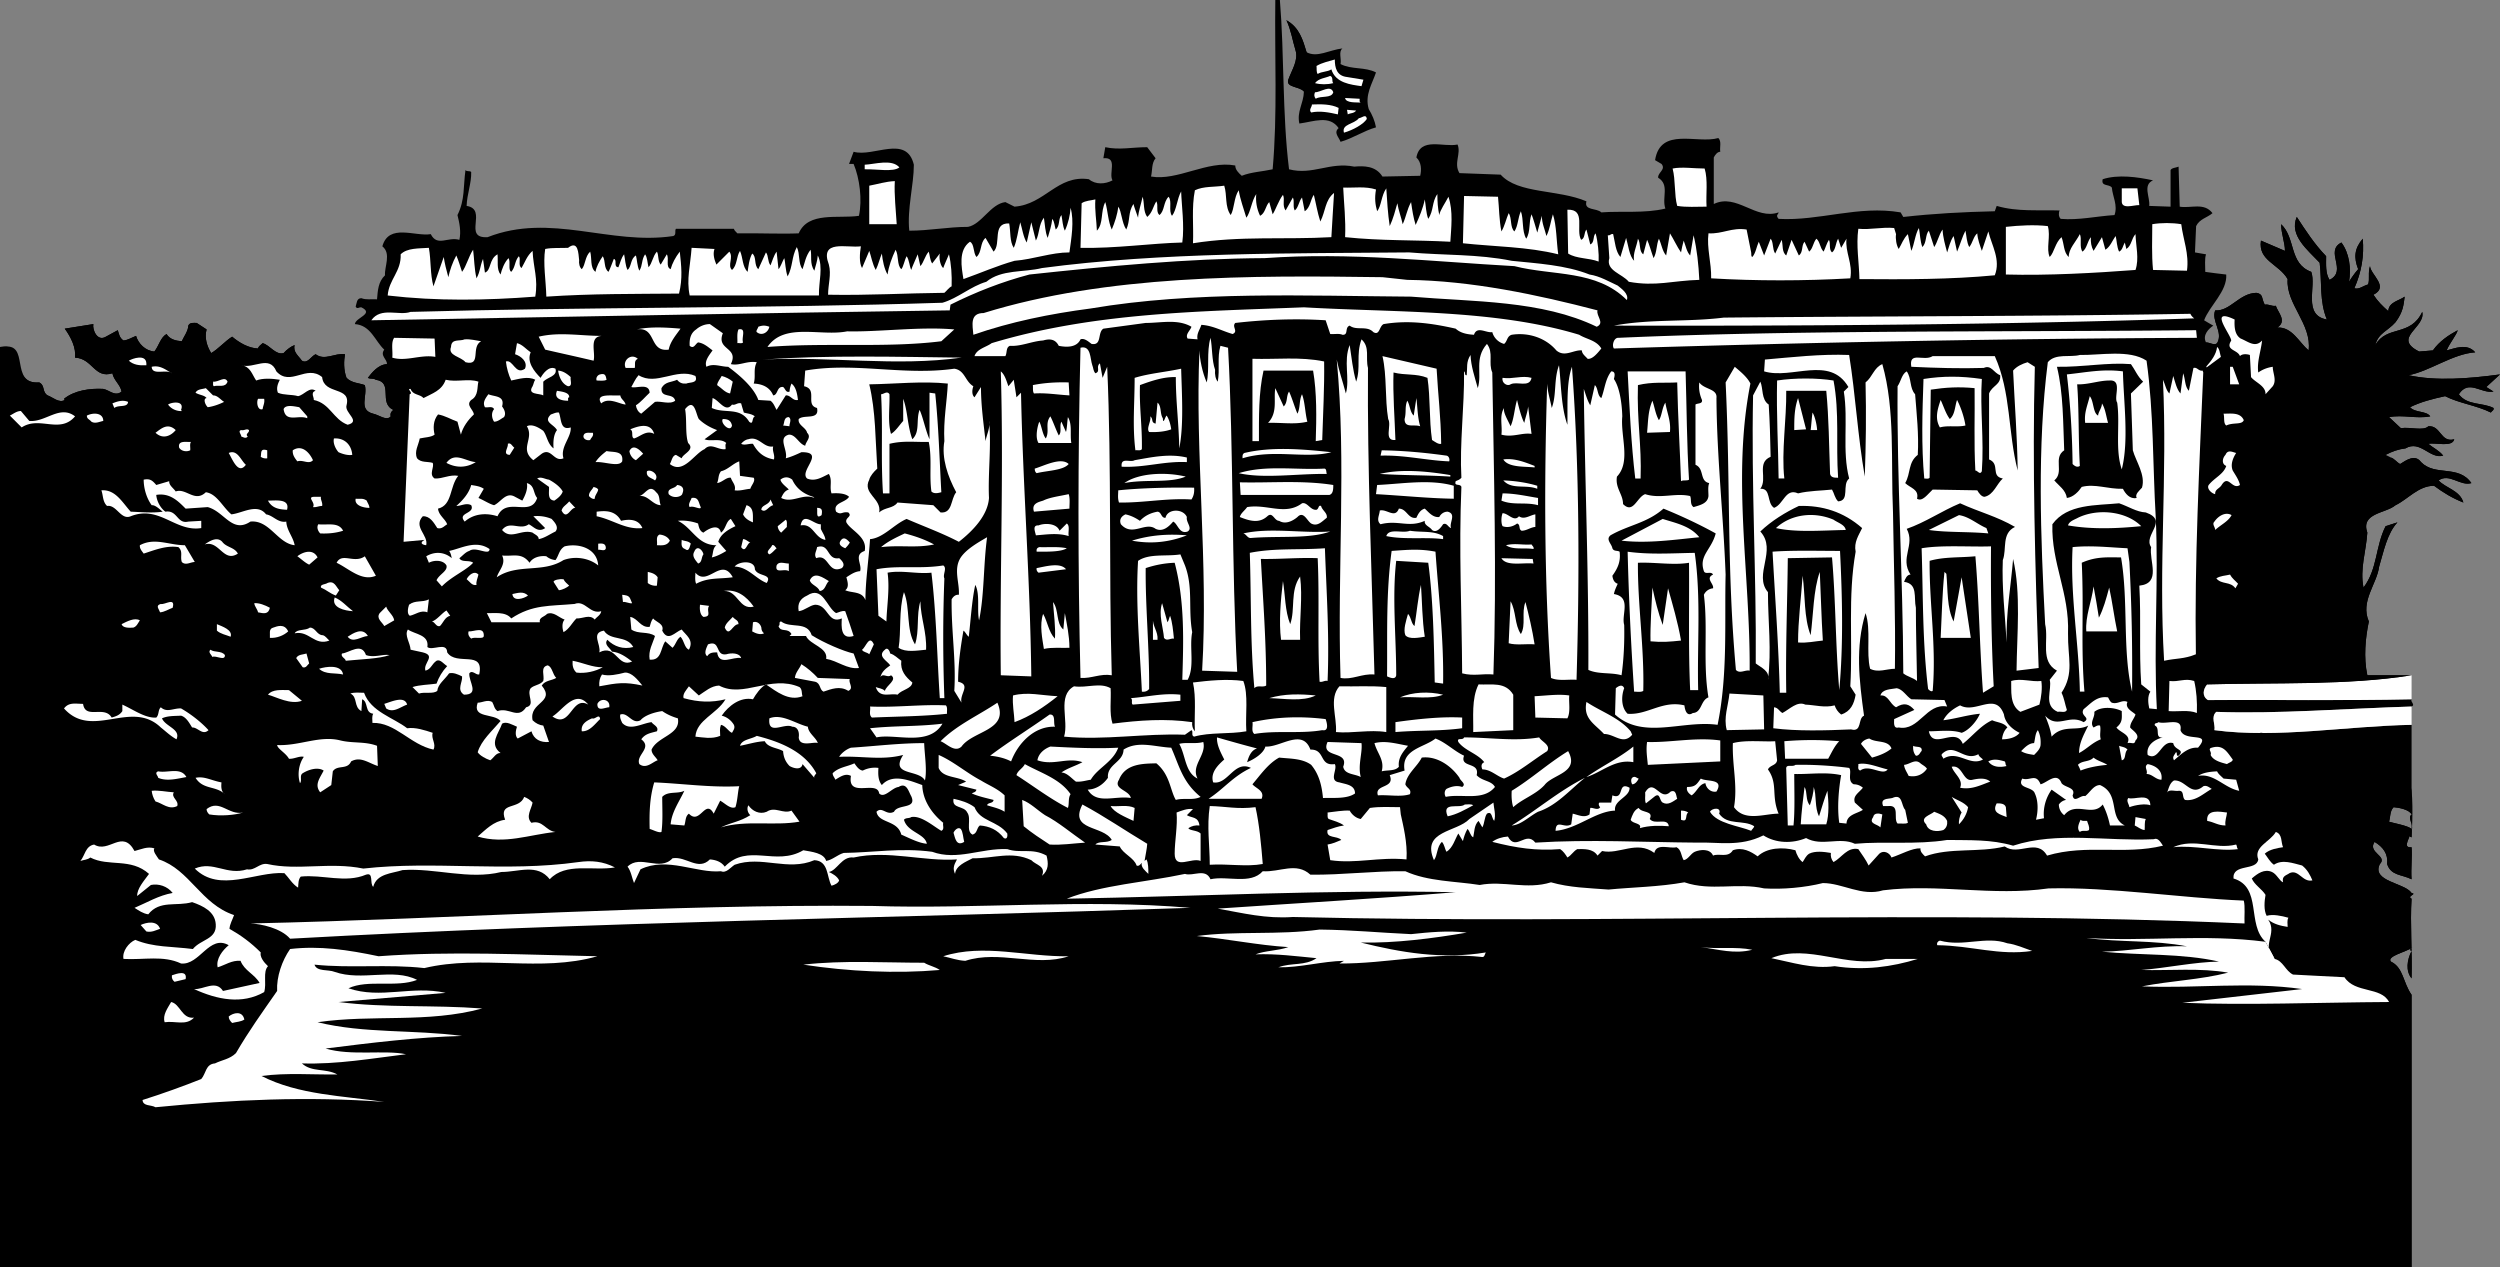 <svg xmlns="http://www.w3.org/2000/svg" width="655.684" height="332.402"><rect width="100%" height="100%" fill="#808080" stroke="none"/><path d="M0 332.402V91c7.398-1.398 2.285 9.902 10.285 9.3 1.602.802.7 2.5 2.2 3.4 1.402.5 3 2.1 4.5 1.202l-.2-.3c2.7-2.2 6.8-2.801 10.3-2.602 1.599.3 3.099 2.102 4.802.7-.301-1.798-2.102-3-2.403-4.798-4.699 1.5-5.199-3.902-9.8-4.101.3-2.602-1.098-5.399-2.7-7.602l7.5-1.199c-.3 1.402 1 4.7 3.301 3.3l3.102-1.698c.297.8.398 2 1.5 2.699 1.199-.102 2.199-.801 3.297-1.2.601 2 2.402 3.899 4.8 4.098 1.2-1.5 1.602-3.699 3.2-4.597.8 1.398 2.5 1.8 4 1.898.402-1 1.703-2.7 1.703-4.098.398-.902 1.398-.703 2.199-.703l2.598 1.703c-.598 2.2.101 4.399 1.203 6.2 1.797-1 3.597-3.102 5.5-4.301 1.898 1.601 4.297 3 6.797 3.101.101-.601.703-.902 1.203-1.402 1.898.5 3.398 3.2 5.5 2.602.797-.903 2-1.801 2.898-2.102-.5 1.8 1 2.8 1.899 4.102 1.5.898 2.402-1.2 3.601-1.7 2.399 1.797 5-.402 7.7 0-.301 1.7-.4 4.098.402 6.2 1.398 1.398 3.199 1.3 4.797 1.898.8 2.8-1.797 6.5 2.203 7.5 1.5.3 3.5 2 4.597.7-.199-.7.102-1.298.7-1.7-4-1.8.101-7.2-4.598-7.898-.8-.5-1.3-.102-2.102-.5 1-1.301 2.7-3.5 5-3.602.102-1.3-1.898-2.2-.699-3.8-2.398-2.2-3.5-6.4-7.7-6.7.099-1.7 5.2-2.7 1.7-4.398-.601-.102-1.101.597-1.5-.2.3-.8.2-2.203 1.5-2.203 1.2.5 2.7.203 4.102.301.199-2.3.297-4.598 2.097-6.3-.199-2.2 1.7-5.7-.699-7.598 1.7-6.102 8.602-2.5 12.7-3.2 1.699 3.399 4.5.598 7.5 1.5.5-2.203 0-4.5-.5-6.5 2-4 1.5-7.5 2.1-11.8.4.5 1.099.097 1.5.5.099 2.898-1.1 5.8-1.198 8.898 5.699.902-1.203 8.602 5.5 8.2 16.597-6.5 32.097 2.202 48.699-.298.898-.3.3-1.402.7-1.902h15.198c.102.5.602.8.903 1.2 5.597-.098 11.097.202 16.097 0 2.5-5.798 10.301-3.798 15.801-4.598.899-4.2.2-9.801-1.398-13.602h-1.203l1.203-3.2c5.199 1.5 13.898-4.6 15.797 3.4 0 5.3-1.797 11.6-1.2 17.3 5.301 0 10.102-1 15.403-1 3.597-.7 5.898-6 9.797-6.5l2.402 1.2c8-.598 11.2-8.4 19.5-7.2 1.8 1.5 4.3 1.3 6.2.3-1.102-1.8 1.5-6.198-2.4-5.8l.5-2.898c3.7.8 7 0 11 0l2.2 2.898c-1.102 1.3-.8 3.2-1.2 4.8 7 1.2 14.7-4.3 22.098-2.898 0 1.098.801 1.899 1.7 2.7 2.5-1 5.402-1.102 8.101-1.7 1.3-14.5.5-29.601.7-44.402h1.199c1.203 14.602.601 29.8 2.402 44.402 6.2 1.598 10.7-2 17.098-.703 2.402-.199 5.601-.297 7.402 2.602l9.898-.2c.403-1.601.301-3.601-1-4.8 1-5.5 7.102-2.602 10.801-3.399 1 2.399-1.101 4.899.5 7.5l10.8.399c4.599 5.101 15 3.8 22.5 7-.698 2.5 2.7 1.699 3.9 2.898 5.199-.398 11.5.301 16.8-1-1-2.898 1.2-6.199-1.898-8.097-.102-1.403 2.097-2.102.898-3.602l-1.7-1c1.4-8.8 11-4.2 16.599-5.8.902.902.3 2.402.5 3.6-.797 0-1.399.9-1.7 1.5v12.2c6-2.898 11 4.3 17 2.2 0 .5-.898.702 0 1.702 10.7.598 20.903-3.601 32-1.703l.7 1.203c8-.902 15.601-1.3 24-1.5l.5-1.402c5.5 1.602 11 1 16.5 1.2-.297.6-.297 1.702.3 2.202 4.7.399 9.403-.703 14.102-1 .898-2.601-.5-4.8-.7-7.203-.702-1-2.902-.199-2.402-2.199 4-1.3 9.102-.598 13.2.3-2.797 1.2-.7 4.5-1 6.7l5.601.2v-9.598c.3-.602 1.399-.602 2.102-.903l.297 10.5c2.902.5 6.402-1.199 8.601 1.703-1.398 1.2-3.398 1.5-4.3 3.399l-.301 6.898 2.902.5c-.402 1.102-.2 3.102-.2 4.602 1.5.199 3.598.5 5.5.699.298 4.402-4.402 8.2-5.8 12 .8.5 1.7 1 2.398 1.402-1.199.797-2.898 2.5-1.898 4.399 1 0 2.2.898 2.898.199 1.7-2.898-1.597-5.8-.5-8.598 3.903.297 6.301-4.5 10.801-4.601 1.899.3 1.3 1.5 2.2 3.101 1.1-.203 1.8.5 2.902.297.597 1.801 3 4 .398 5.703 3.899-.203 5.7 3.899 8.2 6 .902-6.902-6-12.203-5.5-18.703-2.301-4-7.801-4.797-7-10.097 2.1.898 4.199 1.8 6.3 2.699 0-2.2-1-4.5-1-7 3.899 3.699 2 10.3 7.899 12.5 1.402 3.8-2.297 11.398 4.101 12.5-2-4.7-1.3-10-1.898-14.899-3.102-3.3-8.102-7.203-6-12 2.297 3.5 4.597 7.098 7.699 10.297 0 2.203-.2 4.5.898 6.203 4.801-2.402-1.398-7.5 3.102-9.8 2.098 2.8 2.598 6.8 2 10.3.598-1 1.598-2.402 2.398-3.3-1.199-3.102-1-5.403 1.2-8 .402 4.398-.297 8.699-2.2 13 1.2.398 2.403-.7 3.602-1 .5-1.403-.102-3 .5-4.801.2 2.3 5.098 5.398.898 7.5 1.102 1.699 2.403 3 3.903 4.3.097-2.402 2.797-2.699 4.297-3.8-.297 2.199-.399 4-2.399 6.699-2 2.3-4.601 2.902-5.3 6 3-5.3 9.199-2.098 12.3-8.7 1 4.102-8 6.802-.8 10.4l3.6-.298c1.7-2.402 4.099-4 6.5-5.3-.198 1.097-2.198 3.5-2.901 5.3 2.101-.5 5.3-2 7.5.5-5.899.399-12 5-17.5 6 7.203 1.598 15.902.899 24-.203l-3.598 3.301 1.898 1.2c-3.3.6-6.5-3.298-9.097.702 2.199 3 6.199 2.098 9.097 3.598.2.602-.5.8-.699 1.2-3.8-1.9-8.3-2.4-12-4.298-3.2.7-6.398 1.5-9.2 2.899 1.302 1.5 4.302.898 5.302 2.398-3.602.703-7.203-.5-10.801.203l3.098 2.899c2.402-.399 5.902.8 7.203-.5 3.297-.301 3.199 4.398 6.797 3.398-.5 2.203-4.899.801-6.797 1.203 1.297 1.098 2.797 1.7 3.898 3.098-3.5 1-6-4.2-9.898-1.898-1.801.199-3.5.8-5.203 1.699-.797-3.102-4.098-3.899-6.797-4.301-1.203-1.3.5-2 .797-3.2 1.902.302 3.703 1.602 5.703.802.398-1.102-1.102-2.301-1.903-2.903-1.199-.297-2.398-.5-3.597-.699-.102 1.902-2.903 2.8-3.102 5-.8.2-1.5.7-2.398.5-.301-2.898 1.5-6.3 1.199-8.7 1.8-.398 3.5.9 5.5.802.5-2.2-5.102-3.602-2.2-5.801 3.5 2.3 8.298 1.101 11.598 3.8 1.2-.5 2.602-.699 3.801-1.402-1.101-1.699-3.101-2.097-4.601-3.097-3-.2-6.5 1.5-9.098-.5l5.5-.7c.3-3.402-4.2-.3-3.602-3.601-1.5-.301-2.8.199-3.8 1.398.203-2.699 1.5-4.097 1.402-6.898 2.3-1.801 3.2-3.899 4.598-6.301-.399-1.098-.7-2.398-1.899-2.898-3.101 5.8-7.398 10.699-7.5 17.8-4.7-3.703 2-8.8-.898-13.203l-2.703 4.301 1 4.602c-.598-1.102-1.7-.903-2.399-1.7-.2-2.601 2-7.402-2.601-7.902-.5-.2-.7.2-1 .5-1.297 6.902 6.203 11.402 8.203 17.7-2.703 3.1-2.801 6.402-3.602 10.3-1.2-4-6.3-1.098-6.8-5-.801-1.3-2.7-.7-3.801-.5 1.8.402 2.601 2.402 1.902 4.3 1 .7 2.098-.398 3.098.302.203.699-.399 1.699.5 2.097 1.703-.297 3.5.5 5.101 1.203-.398.7-1.2 1.5-1.5 2.399l2.7 1.5c-.301.601-.9 1.199-1 1.898 2.3-.797 5-2.199 7.402-3.398l-3.602 7.699-1.398-1.2c-1.102 1.5-3.203 3.102-1.703 5.102-1 2.2-2.297 1.2-4.098 2.098.2-3-4.8-7.8.8-9.098-5.402-3.101-11-7-14.202-11.5-.899-1.203-2.399-.8-3.598-1.203-.5 1.801 2.3 3.403 1 5.301.3 1.902 4.598.902 3.598 3.8.902 1.2-.7 2.2-.5 3.102-1.399.098-2.598-1.703-3.899-.5 1.602 1.797-6.101 5.297 0 4.399 2-1.399 4.102-3 6.8-2 1.802-.5 1.2-3.102 3.302-3.102.597.5-.801 1.801 0 2.703.398 1.2 1.699 1.297 2.699 1.598 1.3 2.7 2.398 6.102 1.898 8.902l3.102 2.899c-.5.398-.8 1-.7 1.699 1.5 1.102 4.9 2.102 4.5 5 1.798.2 3.298-1 4.098-2.398-1.898-1.2-4.398-1.7-5.699-3.801 1.5-5.801 6.102-12.399 9.602-19 1.699 1.3 2.5 4.101 4 5.8-1.801.399-4.403.5-6 1.399 2 .7 4.597.402 5.797 2.402 2.402-1.101 5.203-1.203 7.703-2.101l.898 1.199c.899-.8 1.899-1.398 3.2-1.5.402-.898-.5-1.7-.801-2.598-2.7-2.101-7.098 1.297-8.598-2.902.898.3 1.598 1.3 2.398 1.7 1.602-1 3.903-2.7 5.5-.5 3.7 3.8 9.801.6 13.2 5.5-2.899.902-5.797-2.7-8.598-.7 1.8 2 5.598 2.602 6.5 5.8-2.8-1.1-5.3-2.6-7.7-4.398-4.1 0-6.8 3.5-10.1 5.098-2.602 2.2-9.2 2-7.4 7.2-.3 4.8-2 9.6-1 14.402 3.7-4.903 3.098-10.801 5.798-16.102l3.101-1c-2.7 2.902-3.601 7.602-4.8 11.602-.598 4.597-5 9.097-2.7 14.398-.898 4.3-1.398 9.402-.398 14.102h11.61c-16.602 2.699-36.313 1.898-53.61 2.398-1.102 1.3-1.403 3.102.199 4.102 16.898-.102 35.508.199 53.41-.2-.402.7 1.098 1.399 0 1.899-16.601.5-35.61 2-51.21 1.398-1.5 1.301-.2 3.301-.5 4.801 16.5 2.2 34.71-1.098 51.71-1.398v29.5c-1.402-.403.7-1.903 0-3.102 0-1-.902-2.2 0-2.898-.601-1.301-3.41-1.801-4.71-1.903-1 1-.802 2.5-1.2 3.801 1.2.402 4.91 1 5.91 1.902 0 1.899-2.8 5.098 0 4.797.2 2.602-.203 5.602 0 8.403-2.601-1.301-5.41-.903-6.41-4 .3-2.7-1.102-4.5-3.3-5.801-1.9 2.8 3.5 3.699 1.398 5.8-2.297 4.598 6.511 4.899 8.312 7.598 1.598.301-1.402.801 0 1.5-.402 6.602.2 13.602 0 20.903-1.601-2-1.203-4.801 0-7.2-1.203-.3 1.297-1.601 0-.8-1 .898-6.71 2.199-5.41 3.597 3.3 1.602 3.11 5.403 5.41 8.703v71.5H0"/><path fill="#fff" d="M632.496 177.102c-16.601 2.699-36.312 1.898-53.61 2.398-1.1 1.3-1.402 3.102.2 4.102 16.898-.102 35.508.199 53.41-.2v-6.3m0 8.198c-16.601.5-35.61 2-51.21 1.4-1.5 1.3-.2 3.3-.5 4.8 16.5 2.2 34.71-1.098 51.71-1.398V185.3"/><path d="M627.086 120c.898.3 1.598 1.3 2.398 1.7 1.602-1 3.903-2.7 5.5-.5 3.7 3.8 9.801.6 13.2 5.5-2.899.902-5.797-2.7-8.598-.7 1.8 2 5.598 2.602 6.5 5.8-2.8-1.1-5.3-2.6-7.7-4.398-4.1 0-6.8 3.5-10.1 5.098-2.602 2.2-9.2 2-7.4 7.2-.3 4.8-2 9.6-1 14.402 3.7-4.903 3.098-10.801 5.798-16.102l3.101-1c-2.7 2.902-3.601 7.602-4.8 11.602-.598 4.597-5 9.097-2.7 14.398-.898 4.3-1.398 9.402-.398 14.102h11.61c-16.602 2.699-36.313 1.898-53.61 2.398l-.801-7.898c-.402-24.903-1.2-50.2-.2-74.602l.7-7.2c1 0 2.2.9 2.898.2 1.7-2.898-1.597-5.8-.5-8.598 3.903.297 6.301-4.5 10.801-4.601 1.899.3 1.3 1.5 2.2 3.101 1.1-.203 1.8.5 2.902.297.597 1.801 3 4 .398 5.703 3.899-.203 5.7 3.899 8.2 6 .902-6.902-6-12.203-5.5-18.703-2.301-4-7.801-4.797-7-10.097 2.1.898 4.199 1.8 6.3 2.699 0-2.2-1-4.5-1-7 3.899 3.699 2 10.3 7.899 12.5 1.402 3.8-2.297 11.398 4.101 12.5-2-4.7-1.3-10-1.898-14.899-3.102-3.3-8.102-7.203-6-12 2.297 3.5 4.597 7.098 7.699 10.297 0 2.203-.2 4.5.898 6.203 4.801-2.402-1.398-7.5 3.102-9.8 2.098 2.8 2.598 6.8 2 10.3.598-1 1.598-2.402 2.398-3.3-1.199-3.102-1-5.403 1.2-8 .402 4.398-.297 8.699-2.2 13 1.2.398 2.403-.7 3.602-1 .5-1.403-.102-3 .5-4.801.2 2.3 5.098 5.398.898 7.5 1.102 1.699 2.403 3 3.903 4.3.097-2.402 2.797-2.699 4.297-3.8-.297 2.199-.399 4-2.399 6.699-2 2.3-4.601 2.902-5.3 6 3-5.3 9.199-2.098 12.3-8.7 1 4.102-8 6.802-.8 10.4l3.6-.298c1.7-2.402 4.099-4 6.5-5.3-.198 1.097-2.198 3.5-2.901 5.3 2.101-.5 5.3-2 7.5.5-5.899.399-12 5-17.5 6 7.203 1.598 15.902.899 24-.203l-3.598 3.301 1.898 1.2c-3.3.6-6.5-3.298-9.097.702 2.199 3 6.199 2.098 9.097 3.598.2.602-.5.8-.699 1.2-3.8-1.9-8.3-2.4-12-4.298-3.2.7-6.398 1.5-9.2 2.899 1.302 1.5 4.302.898 5.302 2.398-3.602.703-7.203-.5-10.801.203l3.098 2.899c2.402-.399 5.902.8 7.203-.5 3.297-.301 3.199 4.398 6.797 3.398-.5 2.203-4.899.801-6.797 1.203 1.297 1.098 2.797 1.7 3.898 3.098-3.5 1-6-4.2-9.898-1.898-1.801.199-3.5.8-5.203 1.699l1.402.699M.719 332.402V91c7.402-1.398 1.566 9.902 9.566 9.3 1.602.802.7 2.5 2.2 3.4 1.402.5 3 2.1 4.5 1.202l-.2-.3c2.7-2.2 6.8-2.801 10.3-2.602 1.599.3 3.099 2.102 4.802.7-.301-1.798-2.102-3-2.403-4.798-4.699 1.5-5.199-3.902-9.8-4.101.3-2.602-1.098-5.399-2.7-7.602l7.5-1.199c-.3 1.402 1 4.7 3.301 3.3l3.102-1.698c.297.8.398 2 1.5 2.699 1.199-.102 2.199-.801 3.297-1.2.601 2 2.402 3.899 4.8 4.098 1.2-1.5 1.602-3.699 3.2-4.597.8 1.398 2.5 1.8 4 1.898.402-1 1.703-2.7 1.703-4.098.398-.902 1.398-.703 2.199-.703l2.598 1.703c-.598 2.2.101 4.399 1.203 6.2 1.797-1 3.597-3.102 5.5-4.301 1.898 1.601 4.297 3 6.797 3.101.101-.601.703-.902 1.203-1.402 1.898.5 3.398 3.2 5.5 2.602.797-.903 2-1.801 2.898-2.102-.5 1.8 1 2.8 1.899 4.102 1.5.898 2.402-1.2 3.601-1.7 2.399 1.797 5-.402 7.7 0-.301 1.7-.4 4.098.402 6.2 1.398 1.398 3.199 1.3 4.797 1.898.8 2.8-1.797 6.5 2.203 7.5 1.5.3 3.5 2 4.597.7-.199-.7.102-1.298.7-1.7-4-1.8.101-7.2-4.598-7.898-.8-.5-1.3-.102-2.102-.5 1-1.301 2.7-3.5 5-3.602l3.801 7.902c-.898 12.899-1.898 26.098-1.601 38.7l5.5-.5c.703.8 1.601 1.3 2.601 1.398.602-2.7-3.5-4.8-.898-7.598 1.898-.101 2.898 1.7 3.797 3.098 1.203.402 2-.7 2.601-1-.5-1.398-2.3-2.398-2.398-4.098 3.797-.902 3-5.8 5.297-8.601-2.297-.399-4 .8-6.2.699-1.597-1.098 0-2.898-.5-4.098-1.3-.402-3.097 0-4.097-1.203-.801-1.797.398-3.5.699-5.199 1.3-.3 3-.3 3.898-1-.398-1.7-.398-3.7.903-5.3 1.797.3 3.398 1.3 5.097 1.902l.903 3.398c.5-2 1.898-3.898 3.398-5.3-.101-1.298-2.2-2.4-.7-3.798 2-1.101 1.5-3.5 1.9-4.8l-3.4-5.102c4.302 1.102 1.302-4 4.099-5.5l3.933 2.469s-1.664-6.668 3-4.668c4.668 2 8.168 1 8.168 1l1.7 3.398c3.902.903 8.5 1.903 12.699 2.903.601-2.2-1.399-6.5 2.402-6.5 2.379-2.114 3.367.867 3.367.867l3-.668 2.531-1.899c5.301-.8 3.102 6 8.403 5.297.398-2.097 1.898-3.797 3.097-5.5 11.2-7.898 12.97 1.77 12.97 1.77 1.862.566 3.331 5.664 3.331 5.664l5.3.668.368 4 2.664 1.668 3-.668 3.336-.668 1.434 2.668c3.699.8.199 4.898 3.398 5.699.7 3.3-3.398 1.602-4.8 2.902-.301 1.598 1.902 2.2 2.199 3.598 1.203 1.2-.297 2.2-.5 3.402-1.7-.5-2.5-3-4.297-2.902-3 .8-.203 4-.801 6.2 1.5-.4 2.8-1 4.098-1.598 6.5-.102-.7 4.898 1.5 6.898 2.101.902 4-.398 5.703-1.2 1 1.7.097 3.302.699 5.102 1.398-.101 3.598-.101 4.598.899-1 1.601-4.297 1.5-3.399 3.898 1.399 1 1.5-.097 3.2.203 1.199 1.098-.9 1.297-.5 2.598 1.1 2.102 5.6 3.8 4.8 7.5-3 1-.601 3.5-1.2 5.3-1.401.102-2.5.9-3.6 1.602.3 1.098.8 2.598-.301 3.399 1.8.8 4.402.199 5.3 2.601l3.47 6.23 5.23 6.27 4.433 3.067-1.332 2.332 2 4.668c-1 6.664-12.601 5.332-12.601 5.332.203.898-.399 2.199.5 2.898l-.5 2.801c.601.8 1.203 1.7 1.703 2.402l-6.703 2.7c-1.2.398-2.5 1.398-3.098 2.398 5.898-.3 11.098 1 16.8-.5-3.6 5.602 4.098 3.7 5.7 6.7l3.598-3.298c1.101 2.7 4.902 2.098 7.203 3.598l-2.102.902 4.8 1.2c-.1.699-.8.699-1.198 1 1.797.8 3.797 1.199 5.699 1.699-.102 1-1.5.601-1.7 1.398 1.5.5 3.2.801 4.598 1.703l5 3.797c2.2 1.801 4.5 3.301 6.801 4.801 3 .2 6.2-.3 9.3-.5l2.7.5 6.399.5c.8 1.902 3.8 3 4.402 5 .598.3 1-.3 1.398-.7-.398 1.102 1 2.2 1.7 2.9h9.601c2.102.702 5.399-1.598 6.7 1.402 4.402-1 10.5 1.5 13.699-2.102 4.5.3 8.8-2.5 12.5.902 8.402.098 16.5-1 24.902-.902l9.031-1.867 1.77-3.23.566 2.566 3.332-1.336 6.168-4c-1.336-4.164 7.664-3.332 7.664-3.332 5.836 1.168 12.336-4.668 12.336-4.668 1.238-4.086 7.5-3.5 7.5-3.5l3.664-4.164c1.336-2.836 5.5-.836 5.5-.836s2.836-2.5 5.836-1.332c2.402.933 6.332 2.5 6.332 2.5.332-1.5 5.332-1.668 5.332-1.668s3.5-6 7.836-1c4.332 5 .832 7.836.832 7.836l2.5 1.23c2.8 3.903 7.899 1.703 11.7 1.703l2.402 3.098 15.398-.5s1.133-3.266 4.3-3.598c0 0-5.5-3.132 0-5.8 0 0-4.269.132-3.6-5.2 0 0-6.301-.203-5.5-2.402 1-1.8 1.699-3.398 2.902-4.598l3.097-3.101c3 .8 1.7-2.899 3.403-3.602l2.398-7.566c2.102 1.101 3.899-1.5 6-1.5 0 0 3.375.215 4.168 2.5.79 2.289 5.434.066 5.434.066s4.398-1.066 4.73 2.434l5 .5s5-4.664 7.336-1.832c2.332 2.832 5.934 4.398 5.934 4.398l5-1.898s4.699 3.398 7.199 1.398c0 0 .832-5.699 4.598-4.797 1.57-6.57 7.601.23 7.601.23s5.668-1.831 5.668 1.5l3.73 2.669 5.102.699c2.399.2 5.3-.398 7.399.5l2.601 4.969s4.332-1.336 7.332 3l4.336-1s3.399-4.2 4.031.23c-2.199 5 2.102 7.203 2.403 12-1.5-.5-2.403 1-3.403 1.203-2.5 1.598-2.8 4.899-2.898 7.399 2.7-2.801 6.2-2.602 8.898-4.602 0 0 5.633-1.566 6.633.77 0 0 2.336-2.668 4-.668 1.668 2 3.567-4.102 4.27-.5.597-.301 1.398-.301 1.898-1 0 0 15.684-6.5 16.211-1.52.524 4.977 0 12.32 0 12.32-1.402-.402.7-1.902 0-3.101 0-1-.902-2.2 0-2.898-.601-1.301-3.41-1.801-4.71-1.903-1 1-.802 2.5-1.2 3.801 1.2.402 4.91 1 5.91 1.902 0 1.899-2.8 5.098 0 4.797.2 2.602-.203 5.602 0 8.403-2.601-1.301-5.41-.903-6.41-4 .3-2.7-1.102-4.5-3.3-5.801-1.9 2.8 3.5 3.699 1.398 5.8-2.297 4.598 6.511 4.899 8.312 7.598 1.598.301-1.402.801 0 1.5-.402 6.602.2 13.602 0 20.903-1.601-2-1.203-4.801 0-7.2-1.203-.3 1.297-1.601 0-.8-1 .898-6.71 2.199-5.41 3.597 3.3 1.602 3.11 5.403 5.41 8.703v71.5H.72M342.684 13.7c2.8 1.5 5.902-.598 9.402-1-1.102.902-.2 2.702-.5 4.1 2.8 1.5 6.5.7 9.3 2.2-1 3-3 5.902-1.902 9.602.903 1.5 1.602 3.097 1.903 4.8-3.203.899-6.102 2.899-9.301 3.797-.402-1.199-1.902-2.398-.5-3.597-2.402-3.5-6.5-1.7-10.3-1.2-.7-3.203 1.1-5.203 1.198-8.402-1.199-1.398-4.8-1-4.097-3.098.898-2.5 2.699-5.101 1.898-7.703-.8-2.597-1.2-5.398-2.398-7.898 3.398 1.898 4.297 5.101 5.297 8.398"/><path fill="#fff" d="M350.086 15.602c0 2.199.5 4.3 3.2 4.597l4.3.703-.5 1.7c-2.8-.403-6.8-.801-7.902-4.403-1.098.703-2.5.5-3.598 1.203-.402-.601-.2-1.402-.3-2.101 1.5-.899 3.198-1.2 4.8-1.7"/><path fill="#fff" d="M349.684 21.8c-1.5.4-3.399.4-4.797 0 1-1.3 2.699-1.3 4-1.898.898.399.297 1.399.797 1.899m0 2.399c-.5 1.702-3.2.8-4.598 1.702-.402-.5-.5-1-.2-1.703 1.598 0 4.098-2.097 4.798 0m6.902 1.703c.098.297-.2.797.3 1-1.1-.101-3.902.2-4.1-1.203l3.8.203m-5.5 2.398-.2 1.7c-2.202-.5-4.702-1-7-.5-.702-.7.2-1.398.2-2.098 2.5-.101 5-.101 7 .899m4.598.699c-.598.8-1.5.602-2.2 1l-.199-1.2 2.399.2m2.8 2.2c-.898 1.402-3.597 2.902-6 3.6-.699-2.3 2.7-2.198 3.903-3.8.699 0 1.898-1.3 2.097.2M235.887 43.902c-1.602 1.297-6.102.399-9.102.5V43.2c2.602-.097 7.102-1.597 9.102.703m211.199.297c.898 3 .3 6.702.5 10-2.602 0-5.3.202-7.7-.2-.8-2.898-.402-6.7-1.202-9.8 2.402-.5 5.601 0 8.402 0m-212.402 3.3c-.2 3.602.3 7.8.5 11.3h-7.2V48.7c2.2-.4 4.301-1.098 6.7-1.2m86.402 1.2c.8 2.5.098 5.5 1.7 7.702 1-1.703.8-4.601 2.1-6.5.4 2.5 1.298 4.797 2 7.2 1.098-1.403 1.4-4.5 2.598-6.2-.199 1.899.102 3.797 1 5.7 1.403-.7 1.403-2.602 2.403-3.602l.898 3.2c.8-1.2 1.5-3.5 2.7-5.098.6 1.3-.301 2.699.699 4.097l1.902-3.398c.5 1-.102 2.398.5 3.398 1-.797 1-2.297 1.898-3.398l.7 3.601c1.5-.902 1.5-3.101 2.402-4.3.598 2.398.898 4.5 1.7 7 1.398-2.7 1.198-5.602 3.6-7.5-.202 3.898-.5 7.398-.702 11.597-12.098.703-23.797-.398-36.297 1.602.199-4.602-.403-9.301.5-13.899 2.297-1.101 5.097-.8 7.699-1.203m39.801 1.001c-.403 2.3-.203 3.902.297 5.702 1.101-1.3 1.101-4.203 2.402-6 .2 3 .398 6.7.898 9.899.903-1.899 1.5-4.2 2-6 .301 1.898 1 3.601 1.403 5.5.898-1.899 1.097-3.801 2.199-5.801.3 2.102.598 4.102 1.2 6 1-2.2 1.898-4.3 2.398-6.7.3 1.7.3 3.5.902 5.102 1.5-2.203.898-4.402 2.398-6.5 0 1.899.102 3.797.5 5.5.2-1.3 1.602-3.203 2.403-4.8 1.297 3.8.699 8.3.5 11.8-9.301-.5-18.102-.203-27.602-1.203.2-4.5-.3-8.699-.5-13 2.899.102 5.8-.398 8.602.5M561.086 53.8c-1.402-.1-4.8 1.302-4.602-1.198v-3.2h4.102l.5 4.399m-251 9.801c-8.102.199-17.602 1.597-26.7 1.398l.298-11.7c1-.698 2.402-.698 3.601-1-.2 2.9.3 5.5.399 8.2 1.8-1.898.902-5 2.203-7.5.699 2.402.699 5 1.699 7.2.8-1.9 1.5-4 1.7-6 .898 1.202.898 4.202 2.1 6 1.098-2.298.4-4.5 1.9-6.7.1.602.8 2.402 1.198 3.602.102-1.7.801-3.602 1.2-5.5.5 1.597.101 3.8 1.203 5.3 1.398-1.203 1.5-2.703 2.398-4.101.602 1.101-.2 2.699.8 3.601 1.4-1.101 1-3.402 2.4-4.8 1 1.199-.098 3.699.902 5 1.199-1.5 1.297-4.403 2.398-6.403.102 3.602.899 8.903.3 13.403m82.802-12c.297 2.8.297 6.199.898 9.097.899-1.5 1.2-3.199 1.899-4.797.902 1.297.3 3.7 1.5 4.797 1-1.5.902-3.597 1.703-5.297.797 2.297.199 5.098 1.398 7.2 1.2-1.801.602-4.403 1.399-6.403.5 1.301 1 3.102 1.5 4.801l1.203-4.398c0 2 .797 3.597 1.199 5.3.898-1.8 1.098-3.8 1.7-5.703 1 3.102.898 7 1.398 10.5-8-2-16.7-2-25-2.898l.3-12.399 8.903.2M280.484 66.2c-4.8 0-9.398 1.8-14.398 2.202-4.602 1.297-8.902 3.2-13.402 4.797-.5-3.097-1.399-7.597 1.703-9.797 1.199.598.797 2.797 1.699 4 1.5-1.203.898-3.8 2.398-5 .7 1.2 1.403 2.399 2.102 3.598 2.098-2-.5-7.598 4.098-7.398.402 2.097.101 4.8 1.203 6.398.898-2.098 1.097-4.5 1.699-6.7.5 1.602.8 3.9 1.7 5.302l1.198-5.301 1.2 4.8c1-1.8.703-4.199 2.101-6 .3 1.801.3 3.7 1 5.301.5-1.703 1-3.203 1.2-5 .6.797.6 1.899.902 2.797 1.199-1 .597-2.699 1.5-3.797.297 1.399.297 2.899.898 4.098.899-1.898 1.399-4.2 1.5-6 1 3.5.2 8-.3 11.7m134.199-3.298c1.101-.402.703-1.902 1.402-2.703l1 3.903c1.2-.5.598-2.102 1.398-2.903.602 2.102.903 5.403.801 7.403-2.601-1-5.8-.7-8-2.102l-.2-11.5c5-.2 2.099 5.3 3.599 7.902M572.086 58.8c.5 4.102 2.098 7.7 1.5 12.2l-8.902-.2c-.399-4.1-.2-8-.2-12 2.403-.398 5.2-.398 7.602 0m-35 .5c.8 2.602-.5 6 .5 8.102 1.2-1.203 1.398-3.703 3.098-5.203.703 1.703.5 4 1.902 5.203-.102-2.101 1.898-4 2.898-6 .602 1.2-.199 3.399.7 4.598 1.203-.898 1.203-2.598 2.203-3.8-.102 1.3.097 2.5.699 3.6l2.2-3.6.898 3.3c1.3-.8 1.8-2.398 2.703-3.598.297 1.2.297 2.899.898 4.098.899-.398 1-1.598 1.5-2.398l.399 1.699c1.402-.899 1.3-2.7 2.402-3.899.098 3.2 1 6.399 0 9.399-10.602.8-23 1.5-34 1.199V59.5c3.598-.398 7.598-.598 11-.2m-39.801 2.102c-.2 1.2.102 3 .7 3.899.8-1.301 1.199-2.7 2.402-3.899l.898 4.399c.8-1.7 1-4.399 2-6 .3 1.601.3 3.398.899 5 1.203-1.2.703-3.2 1.703-4.301l1.398 4.3c.899-1.3 1.2-3.198 2.2-4.6.1 2.1.699 4.1 1.199 6 .5-1.4.8-3 1.703-4.298l.898 4.098c.8-1.8 1.399-4 2.2-5.5.3 1.402.3 3 1 4.3.902-1.1 1.1-2.8 2.1-3.6.099 1.6.7 3.1 1.2 4.6l1.7-5.1c.902 3.702 3.3 7.402 1.699 11.5-11.5 1.1-23.797 1.1-35.5 1-.098-4.4-.899-8.798-.297-13.2 3.297.3 6.097-.5 9.398-.2l.5 1.602m-38 4.798c.102.5-.101 1 .3 1.202.9-1 1.099-2.703 1.7-4L462.684 67l1.703-4.398c.797.898.398 2.699 1.199 3.898l1.7-3.598c.398 1.399 0 3.2 1.198 4.098l1.403-4.098L471.785 67c1.2-.8.602-2.598 1.5-3.598l1.2 2.598c1-.8 1-2.3 1.902-3.398 1 .8.898 2.398 1.898 3.398.5-1 .8-2.2 1.399-3.098.5 1-.098 2.5.8 3.297 1-.699.903-2.398 1.602-3.597l.8 2.398c.4-.598.9-1.598 1.4-2.398-.4 3.597 1.698 6.5 1 10.398-12.2.7-24.7.7-36.5 0 .1-4.098-1.2-7.898-.7-11.8 3.7.202 6.098-1.598 10-1l1.2 6m-18.399 0c.199-1 .398-2.098.699-3.098.5 1.3.8 3 1.7 3.898l.898-5.3c.902 3.8 1.3 7.702 1.5 11.702-7.098.2-11.399 1.797-18.5.5-1.7-2.101-6.098-2.902-5.098-6.203l-.402-6c.601.203.8-.5 1.402-.297.5 2.098.598 4.5 1.898 6 .5-1.601 1-3.3 1.5-5 .602 2 .801 4.7 2.102 6-.402-1.902.7-3.8 1-5.8.8 1.199.2 3.3 1.398 4.097l1-3.797c.5.899 1.102 3.2 1.7 4.797.902-1.5.703-3.5 1.402-5.097.7 1.5.898 3.3 1.898 4.398l1-5.8c.903 1.402 1.903 3.6 2.903 5m-289 2c-.102.902.097 1.902.699 2.402 1-1.2.8-3.301 2.2-4.602.5 1.7-.102 4.2 1.398 5.3.203-1.3 1-2.8 1.902-4.1.8 1.3.2 3.1 1.5 4.1.5-.898.898-2.198 1.398-3.398 1 .297-.199 2.098 1.2 2.2.5-1.2.703-2.403 1.5-3.403.3 1.403.3 2.903.902 4.102 1.098-.899.7-2.899 2.2-3.801.3 1 .3 2.8.898 4 .902-1.398.5-2.8 1.5-4.3.601.8.601 2.202.902 3.402 1-1.102 1.098-2.903 2.2-4.102.5.8.198 2.5 1 3.402l1.6-2.703c.7 1.203-.402 3.301 1 3.903.4-1.5 1.298-3.2 2.4-4.602.398 3.7.8 7-.2 11-11.7.102-22.902 0-34.8.8-.102-4.198-.9-8.698-.302-12.5 1.903-.398 4.301-.198 6-.3 2.7-2.098 2.7 1.5 2.903 3.2m73.898-3.598c-.3 1.8-.5 4.3.3 5.699l1.9-4.5c.5 1.398.8 3.398 1.699 5 .703-1.399 1-2.899 1.601-4.301.2 1.8.602 4 1.5 5.5.3-2.2 1.102-4.3 2.102-6.5.898 1.602.297 4 1.5 5.102.597-.7.797-2.301 1.398-3.403.7 1 .7 2.5 1.2 3.602.3-1 1.199-2.801 1.699-4.102l.703 3.102c.898-1 1.199-2.7 2.199-3.801.3 1 .3 2.2.898 3.102l2-2.602c-.3 1.5.301 3.402.903 3.8.297-.898 1.097-2.6 1.5-3.6.597 2.5.797 5.5.699 8.402-.7.3-1.3 1.199-1.902 1.699-10.2.101-20 .699-30.5.5 0-2.7.902-5.301.203-7.899-2.5-6.703 4.699-4.3 8.398-4.8m-15.301 6c.602-1.7.801-3.403 2.102-5.102.398 1.5-.3 3.7 1 5.5.3-1.3.8-2.5.898-4 1.5 3 .2 7 .301 10.5h-33.898c-.903-4.2.199-8 .5-12.5l6 .3c-.5 1.4 0 2.9.5 4.102L191.285 66c1.2 1.5-.601 3.602.7 4.8 1.402-1.198 1.1-3.5 2.1-5 .802 1.802.599 4.2 2 5.5.2-1.398.4-3.398 1.2-4.8 1.2.8.399 3 1.602 4.102l2-4.403c.699.801.398 2.403 1.199 3.403.5-1.2.8-2.5 1.598-3.602l.5 4.602c.5-.5 1-2 1.5-2.903.3.903.3 3.301.902 4.801 1.398-2.7 1-5.098 2.398-7.7.903 1.802.301 4.302 1.5 5.802m-98-5.602c.602 3.402.301 6.8 1.2 10.102l2.703-7.7c.199 1.5.699 3.5 1.199 5.297.398-1.797 1.098-3.898 2.098-5.699.601 1.402 1 2.8 1.5 4.3 1.101-1.398 1.703-4 2.902-5.8.3 2.3.3 5.102.898 7.5 1.102-2.098.801-2.898 1.7-5.098l.5 3.598c1.703-.598 1-3.5 3.3-4.8.2 1.8-.3 3.902.801 5.3.3-1.3 1-3.2 2.102-4.3.597 1.1-.203 3 .699 3.6 1.098-1.198.898-2.898 2-4.1.598.702-.3 2.402.7 3.1.898-1.5 1.398-3.198 2.898-4.5.203 4.5 1.5 7.302.703 12-13 1-25.801 1.2-38.703-.3.3-4.2 3.601-6.3 3.402-10.8 1.7-1.7 4.7-1.5 7.398-1.7"/><path fill="#fff" d="M396.484 68.402c6.7.7 14.102 1.098 20.403 3.598 2.699.402 5.199 1.902 7.398 2.902.8.7 3 2.098 2.399 3.797-8-8-19.297-6.297-29.5-8.898-21.7-1.2-43-3.7-65.5-2.102-20.297.102-41.2 2.102-61.7 4.301-7.199 1.902-14.097 4.602-20.699 7.902l-.2 1.5c-50.198.7-101.198 1.7-151.698 2.598 2.5-3.598 7.297-1.098 10.297-2.2 46.101-1.3 93-.898 139.5-2.398 4.101-1.203 7.402-4.3 11.5-5.5 4-3.3 9.8-2.402 14.601-3.601 31.5-4.2 65.899-3.801 96.3-4.102 9.2.801 18 .403 26.9 2.203"/><path fill="#fff" d="M369.086 73.402c16.8.2 34.2 3.899 49.898 8-.398 1.5 2 3.297-.199 4.297-14.5-7-32.3-6.5-48.7-7.898-27.6-.2-56.901-1.5-84 3.101-10.698 1.399-21 3.5-30.8 6.899-.2-2.5-1-5.7 2.7-5.7 32.3-10 69.8-9.902 104.6-9.402l6.5.703"/><path fill="#fff" d="M414.184 87.8c1.902 1.2 4.5 1.4 5.8 3.602-.898 1.098-2.3 2.899-3.597 2.7-.602-.7-1.5-1.301-1.5-2.2-2.203-.203-4.5 1.899-6.703 0-2.7-3.203-7.2-4.8-11.7-4.101-1.3.398-1.097 1.699-2 2.398a4.398 4.398 0 0 1-3.097-3.097c-1.602.3-4-1.7-4.801.699-1.7-.102-3.5-.399-4.8-1.602-6.2-1.398-12.302-2.297-18.9-1.199-1.202.602-1 3.102-2.702 2.102-1.7-1.801-4.399-.301-6.2-1.7-1.398.5-.199 2.5-1.898 2.399-.902-.399-2.102-.102-3.2-.2L347.685 84c-7.899-.5-15.797-.2-23.7.7-1 1 .903 2.202-.699 2.902-2.8-.801-5.101-2.2-8.2-2.403-.401 1.301-1.3 2.301-1 3.801l-2.6-.2c-.7-1.1.699-2.1 1-3.1-3.598-2.098-7.9-1-12-1l-11.098 1.5c-1.602 1-.301 4.5-3.102 4-.8-.598-1.898-1.598-2.898-1.2-1 2.2-3.703 2.102-5.703 1.7-.899-1.798-2.399-1.9-4.098-1.4-3 .2-5.8 1.602-8.7 1.4-1.1.402-.702 1.8-1.202 2.702h-8.098c.598-1.902 3-2.3 4.5-3.402 26.898-8.098 54.598-8.3 81.898-9.398 23.903 1.398 50.2.5 72.2 7.199M574.484 82.3c.2.5.602.9 1 1.2-50.398 1.7-101.8 2-152.199 1.902 9.602-1.8 19.2-.902 28.8-2.101 40.802-.399 81.599-.301 122.4-1m11.601 1.499c-.102 1.9 0 4 1.598 5 2 .802 3.8 2.5 5.601.5-.3 2.802-1.398 5.602-1 8.4 1.102-.798 2.399-1.298 3.8-1.5 0 1.702 1.099 3.5 0 5.1l-1.901 2.102c.101-2.203-2.7-3.101-3.797-4.5l-.301-5.8c-.902-.301-2.102-.301-2.602.3-.597-1.703-3.8-1.5-2.398-3.902 1-.598-6.602-9.3 1-5.7m-396.5 3.602c-1.8 4.5 4.3 3.598 2.098 8.098 2.3.5 4.101-.898 6.8-.5-1 1.902-.199 3.602-.8 5.602 2.203.097 4.203.898 5.101 3.097 1.3-.097.899-2.398 2.602-2.199.597.402.699 1.602 1.699 1.2 0-.598.2-1.4.5-2.098 1.2.898 1.5 2.699 1.7 4.3-1.4.297-1.9-1.3-3.2-1.203l-2.402 3.801c-.5-.8-.7-1.7-1.598-2.398l-3.2-.2c-1.202-3.402-5.202-6.703-7.902-8.703-1.898 0-3.898-1-5.699 0-.601-1.5.7-3 1.602-4.297-1.203-.902-2.301-1.902-3.801-2.101-.8.5-1.102 1.8-2.2.898-.1-1.699.2-3.297 1.7-4.297.898-.8 2.2-1.402 3.598-1.402l3.402 2.402m12.199-1.702c-.3 1.5-2 2.5-3.3 1.402-.301-.301.3-.903.402-1.403 1.097-.398 1.797-.398 2.898 0m-23.301.501c-1.199 1.702-2.699 3.402-3.097 5.5-5.301.702-3.102-6.098-8.403-5.298 3.602-.8 8.102-.5 11.5-.203m71.801.203-3.398 3.098c-14.403 1.8-30.301.3-45.602 1.5 4.399-6.5 14-2.7 20.899-4.098 8.3.2 19.203-1.3 28.101-.5M194.887 89.8c-.403.4-1 .102-1.5.2.097-.898-.203-2.5.297-3.598 2.203-.5.703 2.2 1.203 3.399m381.297-1.199c-51 .199-101.598 1.199-152.899 2.8-.601-.8 0-2.902 1.2-2.8 46.902-2.102 102-1.5 151.5-2l.199 2m-418.098-.5c-3.8 0-1.8 4.3-2.402 6.5-4.2-1-8.797-2-12.7-2.903l-1.699-3.398c5.602-1.301 10.8-.2 16.8-.2m-43.901 5.501c-3.797-.7-7.7 1.3-11.297.199.199-1.7-.403-4 .5-5.2l10.597.2.2 4.8"/><path fill="#fff" d="M318.684 97c-.098 1.2.101 2.402.703 3.102.597-3.301-.203-6.301.699-9.403l2 .5c1.5 26.801.898 57.5 2.398 85l-9.199-.297c1.7-28.101-1.898-56.902-.7-84 .099 2.399.7 5.598 1.9 8.399.8-3.399-.098-8 1-11.7.5 2.5.3 5.801 1.199 8.399m-192.5-7.5c-2.797 1.5.203 6.602-4.098 5.5-1.2-1.5-4.7-1.7-3.8-4 .1-2.3 2.198-1.398 3.6-2 1.598-.098 2.9.3 4.298.5m232.601 7c-.2 26.402 1 53.602 1.7 80.402-3.301-.3-5.9 1.5-8.9.899-.901-28.301 1.599-56.399-1-83.5.599 3 1.5 5.5 2.4 8.898 1.1-3.898-.7-8.5 1-12.699.5 3.2.8 6.5 1.699 9.602 1.3-3.7-.098-7 1.402-11.102 2.3 2.102 1 4.8 1.7 7.5m-219.602-4.098c-1.098 2.5.902 5 2.601 6.7.5-.903 2.102-3.301 3.899-2.403.601 2-2.098 2.203-3.2 3.403v3.597c-1-.597-4.3-.097-2.8-2.398.3-.602.3-1.2.703-1.7-1.903-1-4.301-.199-6.301.2-.7-1.5-1.2-3.2-1.402-5 1.902-.602 2.5 3.699 5 1.898.8-1.797-1-3.297-2.598-3.797l.5-2.902c1.398.3 2.398 1.602 3.598 2.402M391.387 97.7c.398 25.902 1.199 53.6.297 79.202-2.797-.3-5.098.5-8.2-.3-.097-16.903-.898-32.301-.199-48.903-.3-1-2 0-1.5-1.5.5-.199 1.102-.398 1.5-.898-.5-9 .8-18.602.7-27.899.5.297 0 1.098.699 1 .203-2-.2-3.5 1-5.3.101 2.898 1.101 5.8 1.902 8.699 1.2-3.899-1-7.7 2.398-11.602 1.801 2.301.301 5 1.403 7.5M286.484 95.8c.301.7.2 1.4.801 2.102 1.5-.5 0-1.703 1.2-2.601l.699 3.8 1.203-2.902c1.199 27 .398 53.602 1.199 80.903-3-.5-5.3.898-8.2.699-.702-28.801-.702-58 0-86.602 2.798-.699 2.5 2.903 3.098 4.602m198.5-2.699c1.7 10.597 2.2 20.898 4.102 31.898.3-8.598.398-16.2.2-24.7 1.8-1.398 2.198-3.898 4.398-4.8 3.402 12 2.203 25.5 2.8 38.902.2 13.7.7 27.797.5 41-2.097 0-4.398 1.098-6.5 0-1.097-4.3.301-10.203-1.199-14.601-2.7 8.898-1.7 17.5-.398 26.898-1.703.703-.403 4.403-3.403 3.602-6.699.3-14.199.5-20.398-.301l.2-5.5c1.1.102 1.3 1 2.198 1.5 1.903-1 3.903-3.2 6-2.2 2.602.102 5.102.9 7.7.2.3.902.8 1.7 1.703 2.402 2.5-.8 3.398-2.8 3.797-5.203L485.285 180c.7-11.8-.7-23.5 1.399-35.3-.5-2.5.8-4.298 1.703-6.2-4.903-4.3-10.5-6-16.602-5.8-3.398 1.6-7.2 3.902-10.101 6.702 4.5 4.899-1.899 11.297 2 15.899 0 7.699 1 15.3 0 23 .601-2.301-1.797-3.2-3.2-4.301.2-23.3-1.199-46.3-.699-70.3l1.899-3.598c.8 1.699.203 4.699 2.203 6 .297 4.8.398 8.699.5 13.699-3.801 1.601-.703 5.699-2.703 8.398 2.902-.199 1.601 3.703 3.601 5 2.5-.898 3-5.297 6.3-3.797 2.802-.703 6.2-.703 8.9-1 .6 1 .699 2.2 1.6 3.098 3.2-.2.9-4.398 2.9-6-1.9-7.2-.2-15.2-1.4-22.8l1.2-1.2c-4.898-8.398-14.8-1.898-22.101-4.098l.203-3.101c7-.602 14.699-1.5 22.097-1.2m78 1.501c1.903 13.597 1.602 27.3 2.403 41 .797 16.8-.602 33.597.297 50.398l-2-.2c-.297-1.398-.5-3.198.3-4.398l-2.398-1.902c-.602-9 0-16.8-.5-25.898 5.898-.602 2.5-6.5 3.098-10.102-2.2-3.2 4.8-6.898-1.399-9.098-2.398-.101-4.601-1.601-7-2.402-6 .602-13.601.102-17.5 5.5-.3 10.2 4.5 18 4.102 28.602-.102 6.5 1.699 10.398-1.703 15.597.703 1.403.902 3 1.402 4.5-.402.903-1.602.301-2.402.5-3.899-1.699-1.399-5.898-2.098-8.398l1.898-2.399c-4.5-2.5-2.097-7.8-3.097-12.203-1.203-22.898-2.102-46.797.699-68.699 2-2.398 5.898-1.2 8.398-1.898 5.403.097 13-1.5 17.5 1.5m-310.8-.802c-17.297 2.4-34.399-.398-52.098.5 17.398-1.198 35.398-.698 52.098-.5m124.601 2.9c.399 7.202 1.102 12.402 1.2 19.702-.7.2-1.598-.5-2.4-1-.8-5.5-.401-11-1.198-16.3-3-1.2-5.801-.602-8.903-1.403-.199 5.703.301 11.801.5 17.703-3.199.297-.898-3.8-1.898-5.5-.902-5.402-.3-11.3-1.5-16.5l14.2 3.297m146.398-3.297c4.3 9.598 3.402 19.899 6 30-.098-8.601-.797-17.5-1.2-26.203.903-1.097 2.403-1.797 3.801-2.199l1.899 1.2c-.7 26 .101 52.702 1 79-1.899.202-3.797.5-5.797.702.097-9.601 1.199-20.3-.903-29.3-.597 7.3-1.898 14.199-1.699 21.898-.398-7.2-1.3-14.398-1-21.598 1.102-2.902-.398-7 3.2-8.703-4.801-2.797-9.4-3.898-14.4-6.199-4.8 2-9.1 5-14 6.7 2.302 4.3-1.901 7.6 1 12-1 0-1.401 1.202-1.698 1.902 3.699.5 2.5 4.097 3.097 6.8 0 6 .2 12.7.301 19.2-1.101-.903-2.5-1.102-3.601-2-.098-26.102-1.7-50.602-1.5-75.301.902-1.301 1.101-3.2 2.402-3.899 1.3 1.797.7 4.399 2.2 6 .398 5.297 1 10.399.698 15.899-2.597 2-1.8 4.8-3.3 7.398 1.3 1.301 3.703 1.602 3.101 4.102 1.399.898 2.8-1.2 4.102-2.399l11.699.2c.398.699 1.098 1.699 1.898 1.699 2.403-.5 3.2-3.399 4.801-4.801-3.3-.598-.601-3.8-3.601-5v-17.3c.8-2.098 3.203-2.298 2.902-4.798-1.7-.601-2.3-2.8-4.3-1.902-5.9.2-12.7 0-19-.3-.7-4.2 3.3-1.298 5.6-2.798h16.298m-355.899.7c-1.101.5-.601 1.5-.8 2.398h-2.4c-.901-1.898 1.4-4 3.2-2.398M38.387 95.3v.5c-1.801.102-3.403-.1-4.602-1.198 1-.602 4.5-1.801 4.602.699m308.898-.501c.102 7-.3 13.7-.5 20.602l-1.7.297c.2-6.199.302-12.699-.698-18.5h-13c-1.301 5.801-1.203 12.102-1.203 18.5h-1.7V94.102c6.301.199 12.5-.602 18.801.699M72.484 97.402c3.7 4.098 7.903-1.902 12 1.5.5 4.797 7.7 2.297 6.403 7.399-.602 2 3.898 4.199.297 5.101-3.797-1.402-4.598-5.601-8.899-6.5.2-.5-1-2 .5-2.402-1.601-1.2-3 1.102-4.601 1.402-1.7-.5-3.7-.203-5.297-.902-.5-1.2 0-2.398.5-3.398-1.903-.301-4.403-.5-6.203.199-1.098-1.602-1.5-3.7-3.899-4 3.3 1 7.399-2.801 9.2 1.601"/><path d="M558.887 95.5c1.097 1.5 1.699 3.2 3.199 4.602l-3.2 3.097.5 14.903c.798 2.898 3.4 6.5 2.4 9.8-.7.797-1.9 1.7-1.4 2.7-1.8.398-3-1.2-3.6-2.403-4 .102-7.302-1.398-10.802-.5-.8 1.203-2.199 2.703-3.898 2.903-.3-2.102-2.102-3.2-3.3-4.602 2.698-2.2-.4-5.898 2.6-7.898-.3-7-.202-15-1.902-21.903 6.903.102 13.301-1.199 19.403-.699"/><path fill="#fff" d="M411.086 111.402c.098-5-.3-11.101 1.2-15.203 2 27 2 55.203 1.198 82.102-1.898-.2-4.8.398-6.699-.5-1.8-25.7-1.8-51.602-1-77.2.102 2.2.8 4.301 1.2 6.399 1.3-3.398.5-7.5 1.902-11.2.597 5 .5 10.802 2.199 15.602m-366-13.5c-1.402-1.203-5.2.7-5.3-1.703 2.198-.5 3.698.801 5.3 1.703m414 2.7c-4.902 24.699 0 50.199-.2 75.3-1.1-.3-2.6.899-3.6-.203-2.4-26.398-1.4-48.297-2.7-75.398l2.398-4.102c1.301 1.102 3.301 2.703 4.102 4.403m128.199.198h-2.398v-4.6h.699l1.7 4.6m-337.001-4.1c2.8.402 2.8 3.3 5 4.6-.3.802-.5 2.2.3 2.9l1.7-2.7c0 4.902.7 9.7 1.2 14.2.3-1.798 1.3-3.598.902-5.298.699 6.2-.301 13.598 0 20.2-.301 4.597-4.301 8.699-7.903 11.5-4.398-2.301-9.097-4-13.699-6-3.3 1.398-6.101 5-9.601 5.3-.297 5.098-1.2 10.797-1.2 16-.898-2.402-3.5-1.8-5.3-2.601 1.101-.801.601-2.301.3-3.399 1.102-.703 2.2-1.5 3.602-1.601.598-1.801-1.8-4.301 1.2-5.301.8-3.7-3.7-5.398-4.802-7.5-.398-1.3 1.7-1.5.5-2.598-1.699-.3-1.8.797-3.199-.203-.898-2.398 2.399-2.297 3.399-3.898-1-1-3.2-1-4.598-.899-.602-1.8.3-3.402-.7-5.101-1.702.8-3.6 2.101-5.702 1.199-2.2-2 5-7-1.5-6.898-1.297.597-2.598 1.199-4.098 1.597.598-2.199-2.2-5.398.8-6.199 1.798-.098 2.598 2.402 4.298 2.902.203-1.203 1.703-2.203.5-3.402-.297-1.398-2.5-2-2.2-3.598 1.403-1.3 5.5.399 4.801-2.902-3.2-.8.3-4.898-3.398-5.7l.297-4.1c13-2.298 25.703 1.402 39.101-.5m59.5 0c.2 7 .7 15-.5 20.902-.101-6.602-.898-12.102-.898-18.7-3.203-.101-6.403 1-9.403 2.098-.199 6 .602 10.5.5 16.8-.398.5-1.097.2-1.699.302-.8-6.403-.2-12.301-.2-19 3.9-1.2 8.099-1.5 12.2-2.403m-160.101 2.203c-.2.797.601 2.399-.7 2.399-1.597-.602-2.398-2.5-2.597-4.102 1.297.102 2.297.801 3.297 1.703m407.101-1.5c.2 8.2 1.602 18.2-.3 25.7-1.801-5.2-.4-11.801-1.2-17.5-1-1.5 1.5-6.102-2.101-5.801-2.7 0-5.5 1.101-8.399 1 .5 6.699.3 14.199.7 21.398-.7.5-1.4 0-1.9-.5-.1-8-.6-15.898-1.5-23.5 4.9-.5 9.4-1.5 14.7-.797M264.484 101.3l1.403-1.698c.199 1.5.5 3.097.699 4.597l1.2-1.199c.5 24.7 2.398 48.7 2.698 74.402l-8-.3c-.3-26.2.801-53.102 0-79.7 1.102.899 1.5 2.598 2 3.899m158.801-1.899c1.5 2.2 2.102 6.297 2.2 9.797-.5 5.301 2.3 11.903-1.4 15.801-.5 3 1.599 4.602 1.599 7.2 2.703 2.702 3.601-1.798 5.8-2.598 4 1.3 7.903-.403 11.801.5.399.898-.101 2.199.899 2.898 1.601-.5 3.703-.898 3.902-2.898 0-1.2-.2-2.403.2-3.403-2.602-.5-1.2-3.797-3.602-4.797v-15.8c.5-.403 1.902-.102 1.703-1.2-.602-1.402-.903-2.902-.703-4.601 1.3 1.898 4.8 1.601 4.5 4.101.101 15.399 1.8 30.5 2.402 46.297-.3 12.703.598 26.203-2.102 39.403-9.199-1.301-19.5 4-26.898-2.7l.2-6.902c.6-.5 1.698-1.2 2.198 0-.8 2.102-.8 5.102.903 6.7 5.199.402 9.097-3.598 14.898-2.2.102 1.102.602 3.102 2.2 2 2.402-.098 2-3.3 4.1-4.098-1.5-8.8-.1-18.3-1.198-26.902a2.922 2.922 0 0 1 2.398-1.7c.3-1.198-2.101-2.6 0-3.6-.5-1-2 .1-2.398-.9-1.403-4.1 2-5.6 3.097-9.898-4.5-2.5-9.3-4.703-13.699-6.5-4.3 3.797-9.2 4.297-13.898 7-1.301 1.098.297 2.2.5 3.399.398.898 1.297.5 1.898.898.3 2.5-.398 4.203-1.898 6.301.097.8.398 1.8 1.398 2.102-.398.898-.8 1.699-1 2.699 4.7.8 1.899 5.398 2.7 8.101.1 4.297-.098 9-.7 13.2-2.8-.801-6.101-.2-8.7-1.403.099-25.097-.901-49.699-1.198-73.699.5 1.402.898 3 1.699 4.3l1.2-5.3c.898.8.6 2.7 1.698 3.402.903-2.3 1-4.902 2.602-7 1.2 0 .898 1.2.7 2"/><path fill="#fff" d="M442.086 97.402c.3 9.5.3 19.098.898 28.399-.597.398-1.5 0-2.097.398-.301-8.597-.801-16.597-1-25.898-3.5.199-6.5-.2-10.301.699-.3 9.402 1 15.5.7 24.5h-1.4c-1.1-9.2-1.5-18.598-2-28.098h15.2m-259.699 1.2c.797 2-1.5 1.597-2.403 2-1 .097-1.8-.2-2.398-1-1.402.699-3.102.398-4.102 2.199-.199 2.8 3.102 1.101 3.602 3.3-1.402 1.098-3.8 0-5.3.301l-3.602 3.098c-.797-.398-1.297-1.3-1.399-2.2 1.3-.8 2.399-2.198 3.602-3.3-.102-2.7-3.703-1-4.801-1.5.598-1 1-2.098 1.898-3.098 4.602 2.899 9.903-2 14.903.2m-23.301 1c-.7.398-1.7.199-2.602.199-.3-.7.301-1.5.903-1.602 1.398-.398 1.5.403 1.699 1.403m33.098.5-.7 3.097c-1.3-.199-2.199-1.398-3.398-2.199.098-.898.8-1.598 1.2-2.398 1.1.3 2.1.8 2.898 1.5m209.5-1c-.5 2.699-3.797.8-5.5 1.699-.797.601-2.399-.301-2.098-1.7 2.7.399 5.098-.699 7.598 0m118.101.301c-.5 7.598.602 16.098 0 24.2-.5 1.097-1.101-.2-1.7-.2-.401-7.203-.1-14.402-.198-21.601-4.102-.399-7.602-.2-11.5.398l-.301 23.102c-.3.398-.902.199-1.402.199-.797-8.7-.5-17.3-.2-26.098 5.102-.8 9.801-.8 15.301 0m-460.101.7c-.598 1.699-2.399.8-3.598 1.199-.402-.301-.102-.801-.2-1.2 1.4.2 3.098-1.601 3.798 0m421.203-.301c1.597 8.5.597 16.602 1.199 25.5-.902 0-1.902 0-2.102-1-.3-7.8-.3-14.398-1-21.8h-10.5c.102 7.5-1.3 15.902-.5 23h-1.5c-.097-8.3-.597-17-.398-25.7 4.598-.698 10.5-.698 14.8 0m-373.441 3.602c1.102-.3-.96-1.5.239-1.402.601 1.7 2.402 1.3 3.402 2.402 2.2-1.203 4.8-1.902 5.8-4.8 2.9.699 6-.403 8.598.5-.398 1.3.102 3.699-1.898 4.8-1.5 1.399.598 2.5.7 3.797-1.5 1.403-2.9 3.301-3.4 5.301l-.902-3.398c-1.699-.602-3.3-1.602-5.097-1.903-1.301 1.602-1.301 3.602-.903 5.301-.898.7-2.597.7-3.898 1-.3 1.7-1.5 3.402-.7 5.2 1 1.202 2.798.8 4.098 1.202.5 1.2-1.097 3 .5 4.098 2.2.102 3.903-1.098 6.2-.7-2.297 2.802-1.5 7.7-5.297 8.602.097 1.7 1.898 2.7 2.398 4.098-.601.3-1.398 1.402-2.601 1-.899-1.398-1.899-3.2-3.797-3.098-2.602 2.797 1.5 4.899.898 7.598-1-.098-1.898-.598-.437-1.398l-5.5.5 1.597-38.7"/><path d="M248.586 100.602c-.2 4.597-1.2 9.699-.902 15.097-.797 4.403.902 9.301 3.101 13.403-1.5 1.8-.898 5.597-4.101 5.3l-1.899-1.902-9.398-.7c-1.102 1.602-3.301 1.2-4.801 2.602.7-3.703-4.5-4.902-2.602-8.601.2-.899 1.2-2.102 2.102-2.899-.5-7.402-.402-15.101-2.102-22.101 6.903-.102 14-.899 20.602-.2"/><path fill="#fff" d="M280.484 103.7c-3.398-.2-6.097-.7-9.3-.5-.399-.598-.2-1.4-.297-2.2 3-.598 6.199-.8 9.398-.7l.2 3.4m-224.598 0c1.199 0 1.898 1.1 2.898 1.702-1.2.598-2.8 1.2-4.3 1.399-.801-.801-1.2-2.301-.301-2.399-.598-.8-2-.8-2.899-1.402.5-1 1.8-.898 2.7-1.2l1.902 1.9m280.797 2.902c1.101-1.102.601-2.7 1.402-3.903.8 1.703 1.398 3.903 2.2 5.801.8-1.598.398-3.5 1.198-5.098.801 2.098.801 4.899 1.403 7.2-3.403.8-6.5.199-10.301.3 2.598-2.8 1.398-6.101 1.898-9.101l2.2 4.8M149.285 104.2c-.5.1-.2.6-.3.902-1.7 0-3.801-.5-2.9-2.602 1.2.2 3.302.402 3.2 1.7m84-.798c.102 3.5-.5 7.2.399 10.399 1.203-.7 2.203-2.301 3.203-3.399v-5.8c1.199 3.199 1.097 7.097 2.398 10.597 2.102-2 .899-5 1.899-7.699.902 1.902 1.5 5.2 2.601 7.7V103l1.5.2c.899 8.8 1.102 17 1.602 25.902-.5.097-1.801.597-2.602-.2-.601-4.3.2-8.703-.7-13-3.5.098-6.6-.402-10.3.5v13h-1.7c-.6-9.101 0-16.902-.5-26 .7 0 1.599-1 2.2 0m-101.601 3.2c.601.8 1.101 1.898.5 2.8-.899.5-1.598 1.2-2.598 1.2-.5-.7-.902-2.2 0-3.301-.5-.899-1.602-.301-2.402-.5-.7-1.301.203-2.399.902-3.399 1.598.7 4.398.297 3.598 3.2m31-2.902c.203 1.1 1.101 1.3 1.402 2.402-1.602-.102-4.402-2-6.402-.301-1.797-2.801 3.101-1.899 5-2.102M550.285 109c0-.898 1-2 1-3.2.899 1.4 1.102 3.4 1.602 5.102h-6c-.301-2.703.597-4.5 1.199-7 1.098 1.297.8 4.399 2.2 5.098m-358.302-2.898c.903.3 1.403-.602 2.403-.301.199.8.5 1.699.699 2.398 1 .301 2 .301 2.898 1-.898.403-.3 2.403-1.5 1.403-2.398-4-6.398-2-9.8-3.602l.203-2.598c1.699.5 3.398 4 5.097 1.7m180.5 5.698c-1.699-.6-4.097.602-4.097-1.898.5-1.8 0-3.101.699-4.8.7 1 .7 3 1.7 3.898l.698-4.598c.301 2.5.301 5.098 1 7.399m98.102.999c0-2.898 0-5.6 1-8.398l2.098 8.2-3.098.199m-401.301-8.199c.2 1.097-.3 1.8-.398 2.699-1.301.5-1.703-1.801-1.203-2.7h1.601m330.5 6.301c.3-1.5.899-2.902 1-4.3l.899 7.199c-2.5-.399-4.899 1-7.899.199.3-2.3-.601-5 .7-7-.301 1.2 1 3.2 1.699 4.8.902-1.898 1-4.6 1.703-6.898.5 2.098 1.199 4.797 1.898 6m111.602-1c1.398-1.203 1.297-3.3 1.898-5 1 1.899 1.899 4.598 2.2 6.7-2.098.5-4.598-.102-6.7.5-1.398-2.403-.601-4.801.2-7.2.8 1.7 1.3 3.5 2.402 5m-477.801-4.5c-.102 1.598-2.5.7-3.602 1.598l-.5-1.2c1.2-.5 2.7-1 4.102-.398m401.5 4.798c.8-1.098.8-3.2 1.7-4.598.398 2.597 1.5 4.8 1.198 7.699l-6 .199c.301-2.898.2-5.598 1.403-8.398.597 1.699.797 3.5 1.699 5.097M47.484 107.5l.2.3c-1.2.102-2.797-.5-3.598-1.698.8-.602 4.398-1.2 3.398 1.398m257.5 2.2c.102 1.902.602-.5 1-.7.602.902 1 2.2 1.2 3.602-1.598.597-3.7.8-5.797.699-.801-1 .597-2.801.297-4.102.902.703.101 1.602 1.402 1.903l.5-5.5c1.098.898.598 2.898 1.398 4.097m-121.699.203c1.3 1.297 3.102 2.297 4.8 2.899l-3.3 2.398c1.5.703 4.2-.398 5.7 1-.4.403-.098 1.102-.2 1.602-2 .3-3.8-1.801-5.5 0-2.7 1.199-5.601 6.699-9.101 3.898.5-.797.601-2.199 1.601-2.398l1.5.898c.3-1.199 3.602-2.199 1.7-4-.801-2.297-.301-6-.801-8.898 2.5-3.102 2.8 1.3 3.601 2.601M80.586 109.2v.5c-2.3-1-5.7 1.3-6.2-2.4.5-1.3 2.9-.698 4.098-.5l2.102 2.4m-72.902 1.202c4.3.399 8-4.3 12-1.203-4 4.703-9.297-.199-14 2.903L2.586 109c1-.5 1.8-1.2 2.898-1.2l2.2 2.602m142 1.7c.203 2.597-2.797 5.097-1.899 8.097-2.5 1.102-3.2-2.898-5.7-1.199l-2.198 1.7c-3.801-3 .297-5.598-1.703-8.9 1.3-.698 3.101.302 4.3 1.2 1 1.3 1.102 3.402 2.7 4.602-.098-1.403-.098-3.5.902-4.801-.902-1.602-3.7-2.102-1.602-4.102.7-.199 1.301-.597 2.102-.5.7 1.703.3 4.801 3.098 3.903m326.902.698h-1.7c.2-1.5.298-3.398.5-4.6.598 1 1.098 3 1.2 4.6m-449.5-2.398c-1 .2-2.102.797-3.102.2-.597-.7-1.199-.7-1.199-1.602 1.8-.898 4.3-.7 4.3 1.402m561.399-.202c-.5 1.3-2.699.5-4.597 1.402-.801-.602-.403-2.102-.703-3.102 2 0 4.402-.398 5.3 1.7m-310.8 4c.902-.9.101-2.5.703-3.598l1.199 2.699c.3-1.102.3-2.602.5-3.899 1.2 1.899.5 4.5.898 6.797h-8.597c-1-1.5-.203-4.699.199-5.597.598 1 .8 3.3 1.7 4.398 1.1-2-.302-3.898 1.198-5.8.7 1.3 1.403 3.402 2.2 5m-70.598-2.4-1.7-.198c.4-.5.098-2.2 1.5-2.2.9.598 0 2 .2 2.399m-15.102-.199c-.398 2-3.199-.7-2.398-1.7 1.2 0 2.098.297 2.398 1.7M46.086 112.8c-1.402 1.7-3.5 2.4-5.3.7 1.5-1.098 3.198-2.7 5.3-.7m125.5 1c-2.102-1.1-3.602.7-5.3 1.2-.9-.398 0-1.898-1-2.398 2-.801 5.3-2 6.3 1.199m-106.602.699c-.597.602-1 .2-1.699 0 0-.598-1-1.5 0-1.7.8.2 1.399-.5 2 0 .2.7-1.101 1-.3 1.7m90.499-1c.301.902-.5 1.3-.699 1.902-1.101.297-2.3-.601-1.5-1.601.602-.5 1.5-.2 2.2-.301m-63.098 5.8c-1.102.2-2.5-.198-3.602-.698-.8-.903-1.5-2.403-1.2-3.602 2.7-.2 4.599 1.602 4.802 4.3m110.398-2.198c-.3 1.3.5 2.097.2 3.398-2.301-.398-4.098-1.5-5.5-4.098-1.098-.101-2.2.5-3.098 0 .398-.5 1.097-1.101 1.898-1.203 2.8-.898 3.899 2.301 6.5 1.903m-152.699-1.2c-.402.598-.102 1.5-.2 2.2-1 .5-2.402.199-2.902-.7-.398-2 1.903-1.402 3.102-1.5m84.801 1.5-1.203 1.899c-2-.102-.297-1.899-.5-2.899.8-.402 1.101.598 1.703 1M168.684 119l-1.899 1.7c-.898-.4-1.601-1.4-1.7-2.4 1-2.1 2.9-.1 3.599.7m-86.598 1.7c-1.102 1.202-2.602-.2-4.102.3-.699-.898-1.3-1.7-1.199-2.898 2.399-1.602 4.399.597 5.3 2.597m267.099-2.097c-6.7 1.8-15.2-.903-23.297 1.597 0-.5-.102-1.097.5-1.398 7.199-1.7 15.199-1 22.797-.2M70.086 120.2c-.402.1-1.2 0-1.7-.4.2-1-.202-2.3 1.7-1.698v2.097m309.301-.699c.597.102.898.902.699 1.5-5.8-.2-11.7-1.7-18-1.5l.3-1.398c5.798.097 11.2.597 17 1.398M163.184 121c-.899 1.602-4.7 0-7 .2.703-1.098 1.703-2 2.902-2.9 1.8.4 4.5-.198 4.098 2.7m423.3-2.2c-.699 1.102-1.597 2.9-.898 4.602.7 1.2 1.598 2.399 1.898 3.797-2.097 1.403-3-2.898-4.8 0-.598 1-1.797 1.102-1.7 2.403-1-.2-2.3-1.5-1.699-2.403 1.5-1.898 3.899-2.797 4.602-5-1.301-.5-1-2.097-.203-2.898.601-1.5 1.902-.7 2.8-.5m-522 3.101c-2 2.7-3.5-1.402-4.5-3.101 2.301-1 3.2 2 4.5 3.101M311.285 120v1.2c-6-.298-11.101 1.5-17.101 1.202-.297-2.601 2.203-1 3.402-1.703 4.5-.797 9.098-1.797 13.7-.699m-186.501 1.2c-2.398 1.5-5.101 1.6-7.7.202 2.2-3 5-.402 7.7-.203m277.699 1.001v.402c-2.398-.301-6.898.097-8.199-2.102 2.899-.398 5.602.7 8.2 1.7m-122.2-.5c-1.398 1.702-5.601 1.702-8.398 2.402-.403-.301-.5-.7-.5-1.2 2.398-.703 6.898-3.101 8.898-1.203m-86.199 3.101 3.598.5c.5.9-.598 1.9-.899 2.9-1.398.1-2.601.6-4.101.402.402-1.403-.7-2.2-1-3.301-1.2-.2-2.2 1.199-3.598 1.398.5-1.297.2-2 1-3.097 1.8-.403 3.098-2 4.8-2.602l.2 3.8m153.199-1.898c.7 0 .5.899.7 1.399-7.7-.102-16.5 1.3-23.098-.2 7.097-2.199 14.898-.8 22.398-1.199M171.785 126c-.898-.7-2.398-.8-2.101-2.398 1-.7 3.402 1 2.101 2.398m208.602-1.398V125c-6.102-.398-12.102-.3-18.5-.7 5.398-1.3 11.898-.8 18.5.302m-69.403.398c-4.3 1.8-10.398.602-16.097 1.7 3.597-2.598 10.699-3 16.097-1.7m-97.699 5.3.3.302c-3-1.301-5.8 1.5-8.698 0 .398-.903.898-1.903 2-2.2-.602-.703-2-1.601-2.203-2.601 1-.801 2.101-.801 3.101 0 1.102 2.398 3.102 3.8 5.5 4.5m-65.699-1.399c-.3 1-1.3 1.797-2.2 2.399-1.902-.2-1.3-2.2-1.402-3.602l-3.097-2.199c1-.598 2.097.2 3.097.3 1.301.7 2.903 1.802 3.602 3.102M40.984 127.2l3.403-1c-.102 1.1 1.097 1.8 1.699 2.702 2.7-1 5 3 7.898.2 2.903.398 4.403 3.898 6.7 5.8 2.902-.3 6.8-3 9.101 0 1.899.297 3.102 2.297 5.3 1.899.099 2.3 1.802 4 2.2 6.199-4.5-.5-6.601-6.7-11.601-6.2-4.797 3.2-6.797-2.6-11.2-3.8l-5.8.402c-1.899-1.902-4.098-4.203-7.7-3.601.102 1.5 1 3.398 2.403 4.398 3.199-.5 3 3.301 6 2.602l3.398-.2v1.899c-6.8 1.102-11-6.098-18.5-3.098-2.601 1.098-3.7-3.101-6.2-2.703-1.198-1.097-1-2.797-1.5-4.097 3.7-.301 5.5 3.199 7.7 5.597 2.8.102 5.7.403 8.399 0-.7-.5-1.899-1.797-2.899-1.699-1.398-1.898-2.101-4.5-2.101-6.7 1.601-.3 2.203.102 3.3 1.4m362.2.202v.797c-3-1.199-6.7.301-8.899-2.199 3.102.102 6.3.602 8.899 1.402m-53.5-.202c0 1 0 2.3-1 2.6h-23.297l-.203-3.3c8.101.2 16.3-.598 24.5.7m31.601.202v3.399c-6.601-.102-13.3-.801-20.398-1.2l.297-2.402c6.601-.297 13.8-1.597 20.101.203m-240.398 3.2c-1.703 5.199-8-.5-10.403 4.8-2.8-.902-6.097-.8-8.597 1.399-2.102-2.399 2.797-2 1.699-4.301-1.3-.7-2.602.2-3.902.2 1.703-1.5 3.3-3.298 3.902-5.5 1.098.202 2.3.3 3.3 1l-1.402 2.402c1.403.597 2.903 1.597 4.102 1.898 1.8-.8 3.098-3.598 5.5-2.2l1.898 1c.801-1.398 1.5-3.1 1.2-4.6 2.101.6 1.601 2.6 2.703 3.902m38.097-1.2c-.097.899-2.398 1.5-3.597.2-.5-1.7 1.597-1.301 2.199-2.403 1.2.102 2 .801 1.398 2.203m-22.097-1c-.102.797-.903 1.5-.903 2.399-.398.199-1.097-.2-1.5-.7-.097-1 .801-1.601 1.2-2.402.5.203.902.203 1.203.703m156.297-.5c.101 1.2-.098 2.2-.7 3.098-6.597-.398-12.5.902-19 .8-.398-1.198-.199-2.1-.199-3.198 5.8-.602 13.399-.801 19.899-.7M173.285 132.5c-2.2-.098-3.3-2.7-5.601-2.398 1.601-.403 2.601-3.301 4.402-1 1.098.898.7 2.199 1.2 3.398m230.101-1.898v1.898c-3.301-.898-6.5.102-9.602-1.2l.3-1.898c3.2 0 6.2.7 9.302 1.2m-123.102-1c.399 1.097.2 2.597.2 3.8l-9.301.797c-.7-2.097 1.101-2.5 2.402-2.898 1.8-.899 4.5-1.2 6.7-1.7m-196.102.699c-.2.7.5 1.5.3 2.4-.898 0-1.5.402-2.398.3.8-1.2-1.8-2.7.398-2.7h1.7m12.703 2.9c-1.5 0-4-.598-3.602-2.4 1.3.102 1.899-.198 2.899.5.203.602.703 1.2.703 1.9m86.898-.2c.102.902-1.898-.5-2.898 0-.5-.8.297-1.7.5-2.398 1.898-.301 1.797 1.199 2.398 2.398m19-.5c-1.3.3-1.898 2.102-3.101 1.2 0-1.298 2-1.2 2.402-2.7l.7 1.5m-127.501 1.2c-1.898-.098-3.898-.298-5-2.4 2 0 5.8-.6 5 2.4m75.602-.5c-1.301-.098-2.203 3.402-3.602.702.3-1.101 1.2-1.402 2-2.402l1.602 1.7m194.398.5c.7-.298.399-1.298 1.2-1 .3 1.202 1.699 1.8 1.5 3.1-1.2.9-2.4 2.4-4.098 1.5-1.102-.698-2-3.398-3.602-1.698-1.3 1.097-3.2 2-4.8 1-1.301 0-1.7-2.5-3.098-1.2-2.102 1.899-4.5 1.297-7.203.2.203-1 1.3-1.7 1.902-2.602 5.2-.898 10 2.3 14.398-1 1.403-.398 2.2 1.902 3.801 1.7M197.484 137c-1-.398-2.097-1-2.597-2.098l.898-2.402c2.102.602 1.602 2.8 1.7 4.5m17.999-1.898c-1.597 1.199-1-.903-1.199-1.903 1.399 0 1.399.703 1.2 1.903m155.999.698c.403-.898 1-2.1 2.2-2.398 1 .899 2.101 2.399 3.8 2.2.403-.801 1.2-1.403 2.2-1.403 2.402.602.3 3 .902 4.301-.8-.2-1.102-1.5-2.102-1-.597.902-1.699 2.402-2.898 1.5-.602-.898-2.102-1.2-1.902-2.398-4.2 1.898-7-.301-11.598.898-1.2-1-.3-2.3-.2-3.598 1.798-.5 4 2.2 5-.5 2.098 0 2.4 2.797 4.598 2.399m-208.597.801c2.097-.5 4.597-.5 5.597 1.898-4.398.5-7.699-2.2-12-3.098V134.2c1.801-.199 4.801-.597 6.403 2.403m148.398-1.001c-.3 1.398 1.602 2.898.2 3.8-2.2.797-2.598-2.101-3.801-2.601-1.098 1.3-2.7 2.8-4.598 1.898-2.7-2-6.102 2.203-9.102-1.199-.5-1.2.102-2.098 1.2-2.598 1.402.297 2.601.899 3.8 1.7 1.301-1.403 2.903-2.102 4.602-2.403 1.098.102.898 1.703 2.098 1.602.5-2.399 4.601-2.5 5.601-.2M561.586 138c-6.102.602-12.902.902-19.2-.2.298-1.1 1.7-1.5 2.598-2 5.102-2.5 12.602-1.8 16.602 2.2m-163.199-2.598c1.398 1 2.898-.3 4.297-.5v3.297c-1.297.102-2.297 1-3.598 1-.902-.398-.2-1.597-1.2-1.898-1 .8-2.5 1.199-3.8.699-.402-.7-.402-2.398 0-3.398 1.5 0 3 2.398 4.3.8m186.899-.3c-.898 1.699-2.8 2.5-4.3 3.898 0-.8-.9-1.5-.2-2.2 1.102-1.6 3-2.6 4.5-1.698M484.086 139c-6.2.102-12.902.7-18.3-.5 4.1-3.8 10.198-4.3 15.1-2.2 1.098.802 3 1.302 3.2 2.7m36.898-.5.5 1.402c-5.199-.5-10.8-.203-15.597-.902l7.898-3.898c2.7.398 4.8 2.398 7.2 3.398m-376.301-2.398c.703.8 2 2.097 1 3.3-1.5.7-2.797 1.7-4.399 2 0-.902-1-1.203-1.601-1.703-3-1-5.7 2-8-.699 2-2.598 4.703.2 7-1.5 1.3.602 2.402 2.3 4.3 1l-3.097-3.098a9.48 9.48 0 0 1 4.797.7M192.887 138c-1.703.8-3.903 2-4.5 4.102l2.097 2.398c-1 .602-2.398 1.402-3.8 1.7.402-1.098.203-2.4 1.203-3.2-5 0-6.301-4.598-10.102-6.398 1.602-.2 3.7.097 5.3.699.2.898.4 2 1.4 2.398 1.1-.898 4-2.597 4.6 0 1.302-.898 1.302-3 2.599-3.597l1.203 1.898m22.398.7c.399 1 1.102 1.8 1.2 2.902-2.9-.5-3.2-4.403-6.5-3.801.699-3.7 3.5-.2 5.3-.301v1.2m230.399 2.202c-6.2.598-13.5 1.7-20.399.899l10.8-5.7c3.4 1.098 7.2 1.801 9.599 4.801M206.387 138.2l-1.5 1.5c-.403-.298-.903-1-.903-1.7l2.102-1.7c.5.5.2 1.302.3 1.9m71.501 1 1.898-1.9c.899.602.3 2.2.5 3.302-2.898-.903-5.8-.403-8.601-.2-.2-1-1-2.703.703-2.601 1.398-.602 4.699-.7 5.5 1.398m-187.903.001c-1.898.6-3.898.8-6 .702-.597-.601-1-1.601-.5-2.402 2.301.3 5.301-.7 6.5 1.7m258.903.202c-5.5 2-13.5 1.098-20.801 1.7-.902.097-1.2-1-2-1.2 7.2-1.601 15.2 0 22.8-.5m29.598 1.2v.8c-4.5-.601-10.199.2-14.898-.8.7-2.2 4.3-.602 6.2-1.403 3.198.5 6.1-.097 8.698 1.403m-133.5 2.198c-4.699 1-8.8.102-13.898.7 1.7-1.5 4.098-2.598 6.2-3.598 2.698.7 5.3 1.598 7.698 2.899m-69.3-1.001c-.797 1.5-2.297 1.2-3.399 1.2.2-.898-.398-2.3.7-2.8 1.1.1 2.199.6 2.699 1.6m135.601-1.398c-4.8 1.899-9.601 2.297-14.398 1.399 4.797-1.5 9.597-1.801 14.398-1.399m-52.398.5c-1 7.399-.703 15-2.102 21.797-.601-2.699.3-6.898-1-9.297-.898 4.098-1.2 9.297-1.7 13.598-.5-.3-.901-1.3-1.401-1.598-.7 4-1.399 8.7-1.399 13.399 3.5.8.3 3.199.899 5.5l-1.899-3.102c.5-8-.8-15.5-.7-24 .4-.699 1-1.297 1.9-1.199.199-3.3-1.5-6.7.5-9.8 1.5-2.2 4.5-3.9 6.902-5.298m-200.602 1.2c1.102 1.5 3.2 1.398 4.102 3.097-3.801 2.5-4.903-3.597-8.703-2.398 1.402-1 3.3-2.102 4.601-.7m164.602.199c-.301.5-.602.9-1.203 1.5-.7-.3-2-.898-1.2-2 .801-1.198 1.7-.3 2.403.5m-26.102 0c-.898.102-1.2 2.9-2.398 1.2l.5-2.098c.699 0 1.199.598 1.898.899m-15.601.301c-.297.597-.399 2.3-1.5 1.398-1.2-.398-.899-1.5-.899-2.398.8.398 1.7.199 2.399 1m-132.7.398 2.602 4.402c-1.102 0-2.402 1-3.402 0-.5-1.5.402-2.703-.899-3.902-3.2-.5-6.3.8-9.101 1.7-.5-.7-1.098-1.298-1-2.2 3.902-2.098 7.601 0 11.8 0m110.403.8c-.203.9-1.301.302-2 .4v-1.598c1.097-.102 2-.102 2 1.199m243.297.199c-2.399-.398-5.399.3-7.2-1 2.403-.598 4.2 0 6.7-.2.203.4.703.7.5 1.2m-273.797 0c0 1.902-3.602-.8-5.301.5-1 .3-1.7 1.2-2.602 1.902.602 1.2 2.602.399 3.602 1.2-1.8 2-5.7 3.597-8.2 6.199l-1.402-1.602c.7-1.597 3-2.398 2.602-3.898-.8-1.399-3.102-1.5-4.602-.7l-.699-1.699c2.2-1.3 4.7-1.203 6.7.5-.098-.3-.2-1.3-.7-1.902 3.102-.598 7-3 10.602-.5m28.5 4.3c-2.203-1.8-5.801-2.6-9.102-1.398-5.5 3.5-12 .797-17.5 4.5.5-1.8 2.5-3.402 1.399-5.703 2.902.301 5.101-.898 7.203 1.903.898-1.5 2.898-1.903 4.398-1.7.7.598 1.5.899 2.399 1 .902-1.203.902-2.703 2.402-3.601 3.7-.899 8.5.5 8.8 5m46.798-4.501c-.598.5-1.2 1.302-1.899 1.602-1.2-.703.5-1.601.7-2.402.6-.2.8.5 1.199.8m318.5-.5c-.098 11.802.101 25.5.703 36.7l-2.801 1.7c-.902-12.098-1-23.7-2-35.798-4 .399-8.2.098-12 1.2-.102 11.398 1.8 22.3.8 34.097-.3.301-.902-.097-1.202-.5-1.5-12.297-1.297-24.297-1.7-36.898 5.403-.899 12.903-.301 18.2-.5m36.3 4.101c.602 12.098.801 21.598.7 34-2.598-10.601-.899-23.5-2.899-35.203-3.5 0-6.5-.297-10.3 1.403.6 12.898-.301 21.699.699 33.8h-1.2c-.199-12.3-2.597-25.3-1.898-37.902 5.098-.5 9.898.102 14.398.3l.5 3.602m-338.398-1c.8.7 1.7 1.7.7 2.598-3.7 1.7-3.4-3.898-6.7-2.598-.7-1 .098-1.902.2-2.902 3.398-1.098 2.5 3.5 5.8 2.902m59.699-2.602c-1.5 1-5.3.9-7.898.9-.102-.7.097-1 .699-1.2 2.098.102 4.898-.2 7.2.3m-95.302 1.602c-.597.797-.3 2.098-1.398 2.399-.7-.899-1.7-1.899-1-3.102.8-2 2.3-.199 2.398.703m163-1.602c.403 11.5 1.2 22.802.7 34.802-.797-.2-1.297.398-2.098.199-.602-11.2 0-21.7-.5-32.399-4.902-.203-10 .297-14.902.2.601 11.3 1.402 21.3 1.402 33.199-.902.601-2.3-.2-3.102.699-1.097-12.098-.8-23.098-1.199-35.5 6.602-1.3 12.7-.7 19.7-1.2m28.999.9c.801 11.5 2.2 22.702 2 34.6l-2.199-.3c-.2-10.3-.398-21.8-1.7-31.398l-8.401-.5c-1.098 9.597 0 20 0 30-.2 1.3-1.7.597-2.399.3.102-11.402-.3-21.8 1.2-32.902 4.3-.3 7.402-.598 11.5.2m106.101-.2c.598 12.102.898 24.602-.2 36.5-1-11.8-.902-23.098-1.902-34.8l-11.597.202c-.102 11.2-.602 23.399-.403 35.297h-1.699c-.3-12.398-1.2-24.297-1.898-37 5.398-.398 12.097-.199 17.699-.199m-399.301 1.7-2.2 1.902c-1.1-.5-2.1-1.5-3.1-2.2 1.402-1.101 4.1-2.101 5.3.297M444.484 145c1.7 12 .602 24 .903 36h-2.102c-.5-10.7-.2-22.598-.3-33.398-4.2.699-9-.2-13.4 0-.1 10.8 1.7 22.398 1.4 33.597-.598.403-1.598.203-2.4.203-.8-12.203-1.401-24.402-1.698-36.703 5.898.801 11.5.403 17.597.301m-133.699 3.3c2.2 5.802.8 11.302 1.899 17.5-.797 4.102.703 9-1.2 12.5h-1.398c.3-9.898.7-20.5-2-30.698-2.7.097-5.2.597-7.602 1.398-.097 10.2 1 21.3.903 31.7-.5.6-1.102.8-1.903.702-.5-11.101-1.699-22.902-1-34.3 2.903-2 7.403-1.102 11.102-1.7l1.2 2.899M98.586 151c-3.7 1.602-7.102-1.898-10.3-3.398 1.398-2.801 4.6.3 7.398-1.7L98.586 151m303.598-3.2c-2.797-.3-7.098.802-8.399-1.398l8.2.2.199 1.199m-195.297-.001v2c-1.203-.8-3.703.802-3.203-1.5.601-1.198 2-.5 3.203-.5m-8.903 1.5c.7 2 4.7 1.102 3.102 3.602-2.902-1.101-4.902-4.203-8.402-4.3 1-1.403 5.3-1.801 5.3.699m81.602-.001-7.2.9c-.402-.298-.6-.7-.5-1.2 2.2-.398 6.2-1.598 7.7.3m-31.902 2.4c-.399 10.3-.399 20.5 0 31.402h-1.2c-.699-10.602-.898-21.903-2.199-32.903-3.8.403-7.7-.699-11.5 0 .602 4.301-.2 8.801-.3 12.801l-2.098-1.5-.5-12.2c5.797-1.1 11.297 0 17.5-1 1.097.7-.203 2.4.297 3.4m-55.5-.298c-3.598.5-6.399 0-9.598 1.7-.402-.801-.2-2.2-.2-2.903 3.2 3.801 6.798-4.297 9.798 1.203m-19.7 0-.199 2.2c-.7.097-1.7-.102-2.398-.7V150c1 .2 2 .5 2.597 1.402"/><path fill="#fff" d="M477.285 150c.3 6.2.399 11.8.8 18-2.198.2-4.198.7-6.5.5 0-5.7.802-11.7 1.2-17.5.7 5.2.3 11 2.102 15.602.699-5.2.699-11.903 2.398-16.602m33.199.5c.403 4.2.102 9 1.903 12.5l2.097-11.598c.7 4.7 1.602 10.598 2.403 15.899h-7.903c.301-5.801.403-11.7 1-17.301l.5.5m-385 .2c-.199.902-.699 1.902-.5 2.702-1.199.297-1.8-.902-2.597-1.5.5-1 2-2.402 3.097-1.203m461.5 2.403-.699 1.199c-1.3-1.899-3.601-.899-5-2.602 1-.699 2.399-.699 3.602-1 .597 1.102 1.297 1.5 2.097 2.403m-369.597-.7c-.903.797-.903 2.5-2.403 2.598-.5-1.3-2.3-1.598-2.597-2.8 1.199-2.5 3.597-.598 5 .202M340.984 167.8h-5c-.597-4.698-.097-10.398.5-15.398.602 3.5.5 7.797 1.903 11.297 1.398-3.898-.102-8.699 2.597-12.5.7 5.602-.199 10.903 0 16.602m-191.699-14.199c-.601.5-1.7 1.097-2.7 1.199l-1.401-2.2c0-.5 1.601-.8 2.601-.699.3.7 1 1.2 1.5 1.7M88.984 154.8l-.898 1.4c-1.8-.7-2.3-1.4-3.902-2.098-.297-.903 1.203-.801 1.703-1.2 1.797-.703 2.199.899 3.097 1.899M373.684 167c-1.399.2-4.098.8-5.098-.398-.602-1.5.2-3.801.7-5.602.898 1 .8 2.5 1.698 3.2.602-3.598.903-7.4 1.7-10.798.3 4.2.3 9.2 1 13.598m176.8-5c1.2-2.3 1.903-4.898 2.7-7.898.8 3.597 1.3 7.699 2.101 11.5h-8.101c-.297-4 1.402-7.801 1.902-11.801.5 2.699 1 5.5 1.398 8.199m-114.398 1.902 1.398-9.601c1.102 3.898 2.602 9 3.403 13.699-2.903.3-4.903.5-8 .2-.102-4 .297-9.4.5-14.098.699 3.3 1.5 6.597 2.699 9.8m-238.402-4.8c-3.899 1-4.098-4.301-7.899-4.102 3.399-.598 6 1.402 7.899 4.102m-59.2-2.902c-1.097.8-3.898 1.702-4.097-.4 1.5-.3 2.898-.8 4.097.4m101.5 12.8c1.2-3.5.301-7.598 1.403-11.3.097 4.402 1.699 8.1 1.5 12.702-2.301.2-5.301.797-7.203-.5.703-4.203 0-9.902 1.402-14.601 1.7 4.101.5 9.898 2.898 13.699m-20.699-8.2c.8-.198 1.5-.698 2.399-.5.8 2.2 1.5 4.302 2.203 6.5-3.5 1.102-3.203-2.6-3.102-4.6-3.7 1.6-3.5-3.598-7-3.598-1.5.199-2.7 1.5-4.3 1.699-.4-2 .402-3.301 2.199-4.102 4.101-2.699 5.101 3.102 7.601 4.602m-54-3.801.5 1.2c-.601.202-1.8-.5-2.398-.298l-.203-1.902c.8.102 1.703.102 2.101 1m-72.699 3.3c-2.102-.1-5.8-.898-4.8-3.6 1.8.702 3.198 2.402 4.8 3.6m19.5.302c-1.7-.7-3.102.597-4.602.898-.8-.5-.5-2-.199-2.898 1.7-1.301 3.399-.5 5.2-1.403l-.4 3.403m286.802 5.698c1.398-2.398.097-5.6 1.199-8.398.898 3.399 1.8 7.297 2.398 11.098-2-.2-4.898.3-6.8-.3l.5-11c1.5 2.6 1 6.1 2.703 8.6m-353.602-6.898c-1.101.399-2.101 1.098-3.3 1.2-.301-.903-1.301-1.801.199-2.2 1 .297 3.902-1.902 3.101 1m25.5 0c-.398 1.797-1.601 1.5-3.101 1.2-.2-.903-.899-1.5-1-2.403 1.3-.097 2.8.5 4.101 1.203m208.102 5.7.398-4.301c.5 2.8 1.2 5.898 1.2 9.101-1.9.098-4.598-.203-6.7.297-.398-2.597-1.2-6.297-.2-9.199 1.2 2.102 1.4 4.7 3.099 6.5.203-3-.297-6.398-.5-9.598 1.601 2.098.703 5.5 2.703 7.2M157.684 160.3c-.098 1-1.2 1.5-1.7 2.2-1.3-1.5-3.199-.2-4.8-.3-1.2 1.202-1.899 2.8-3.399 3.6-.3-.898-.5-2.5.3-3.3-1.5-.5-2.901-2.2-4.6-1.5-.7.8-2.2.902-1.9 2.2h-12.698l-1.203-2.4c1.8.102 4.902-.5 6.402 1.4 5.598-3.7 10-3.2 16.598-3.798 2.8-1.101 4 2.797 7 1.899m148.5 2.899c.402-.5.402-1.098.703-1.7.597 1.7.797 3.902 1 6-.801-.2-1.903.8-2.602-.2-.2-2.698-1.5-6.1-.5-9.1.5 1.6.899 3.3 1.399 5m-120.2-4.298c-.898 1.297.903 2.797-1.5 2.899-1-.602-1-2.301-.898-3.2l2.398.301m-82.597 3.798-2.602 1.5c-.601-1.098-2.2-2-1.2-3.4l1.7-1.698c.399 1.3 1.899 2.199 2.102 3.597m14.699-1.199c-1.402.3-1.8 1.8-2.7 2.7-1 .3-1.3-1.098-2.1-1.2 1.3-.398 2.5-2.098 3.8-2.898l1 1.398m52.301 2.902c.199-.703.398-1.601.898-2.203.7.903 3 1.403 2.399 3.203 1.5 3 3.3.399 5.101-.3 1.102 1.5 3.3 2.699 1.899 5.3-1.2-.5-1.2-2.3-2.2-3.402-1 .602-1.199 2-2.097 2.902l-1.903-1.703c-1.3 1.801-.898 5.102-4.097 4.801-.403-2.398.797-4.2 1.398-6.2-1.8-1.3-4.398-.398-6.2-1.698l-.3-3.301c2 .3 2.7 2.898 5.102 2.601m23.297-.702c-1.598 0-2.399 3.6-3.598.902.2-1.102 1.3-1.903 2.098-2.801.601.8 1.5.8 1.5 1.898m109.902 4.101h-1.2V162c-.202 2.2 1.4 3.602 1.2 5.8m-266.902-5.1c-.5.702-.797 1.6-1.7 1.902-1.199.097-2.8.097-3.097-.903 1.398-.699 3.398-1.797 4.797-1m176.203 3.903c3.199 2 8.297 4.199 11 4.8l1.398 3.797c-3.101.403-5.601-1.898-8.601-2.398.5-3-4.297-3.7-5.297-6h-4.301l.5-.5c-1-1.801-2.8-.301-3.402-2.102.601-.297-.098-1.199.703-1.199 2.398 1.902 6.797-.2 8 3.602m-13.203-2c0 .597.203 1.097.703 1.5-1 .5-2.203 0-3.102-.5l.2-2.403c1.1-.398 2 .5 2.199 1.403M60.484 167c-1.199-.5-2.597-.7-3.597-1.598V163.7c1.398.602 4.199 1.5 3.597 3.301m15.102-1.399c-1.2 1.097-3 1.8-4.8 1.699.1-1-.4-2.399.898-2.7.902-.3 2.902-1.199 3.902 1m9.098 1.001c.703.199 1.101.898 1.703 1.398-3.903 1.5-5.301-2.7-9.102-1.898.602-1.2 2.8-.602 4-1.5 1.5 0 1.8 2 3.399 2m27.402 3.098c1.3 1.1 5.098-1.5 5.2 1.402 2.398 3.699 9.8-.801 8.398 5.8-.899.2-1.797-1.3-2.598-.3-.2 2.199 2.8 5.597-1.402 5.597-2-1.297-.297-3.297-.5-4.797-1-.5-2.297-1.101-3.399-.8-1.2 1.699-2.898 2.8-3.101 4.597-1.098.903-3.297.203-4.797.703l-1.703-1.703c1.902-.597 4.203-.597 6.3-.898.602-1.7 1.5-3.2 2.801-4.602-.898-.5-1.8-1.898-2.8-1.398-1.301.898-1.4 2.199-2.9 2.601-.698-2 2.9-3.902-.698-4.8l-3.203-.7c-.098-1.8-1.7-3.8-.7-5.3 1.801 1.3 5.602 1.3 5.102 4.597m14.801-2.899c-.102 1-2.403.102-3.301.7-.602-.5-.902-1.098-.7-1.898 1.5.097 4.098-1.403 4 1.199m39.2 2.899c-2.602.702-5-.098-6.8-1.9-1 1.302.8 2.2 1.198 3.102 2.102.2 3.7 1.399 5.301 2.598-3.8 1.8-4.2-4.7-8.601-2.398.5-2.102-2.297-5.102 1.203-5.7 1.797 2.797 5.898 1.098 7.699 4.297M96.484 166.8c-1.8.102-3.898 2-5.3.2 1.402-.898 3.902-2.598 5.3-.2m132.7 2.2-1.2 2.602c-.597-.602-1.597-.5-1.898-1.2 1-.601 1.898-4.101 3.098-1.402m-38.7 2.602c1.301-.403 3.5-.403 3.903 1-2.102-.5-5.801 2.199-6.301-1.5-1 0-2 0-2.602 1-1-.7-.199-2.2.2-3.102 3.402-1.3 1.8 3.102 4.8 2.602m-94.5.198c2.102.802 4.301-.3 6.2 0-2.7 1-7.7 1.102-11.5 1.5-.098-.698-1.399-1-1-1.898 2-.203 5.101-3 6.3.399m137.5-.399c1.102.297 1.903 1.2 2.903 1.899-.301 2.601 1.097 4.199 2.898 5.699-.2 1.7-2.7 1.8-3.898 3.2-1.801-.5-4.703 1.1-5.703-2 .703.3 1.703.3 2.402 1 .3-1.4 3.398-2.9 1.598-4.098-.899.8-2.098-.7-2.797.5.398-1.403 1.199-2.102 2.597-3.102-.8-1.2-3.5-2.398-1.398-4.098.7-.8 1.3.399 1.398 1m-174.5.398c.102 1.7-2.398 0-3.3.5-.2-.6-1.2-1.198-.5-1.898 1.101.797 2.902.2 3.8 1.399M81.086 174c-.5.402-.8 1.3-1.7 1l-1.702-2.398c.5-1 1.8-.903 2.703-1.2l.699 2.598m77 1c-1.902 1.102-4.602 1.7-6.902 1.402-.899-.8-1.098-1.902-1-3.101 2.703.5 5.3 1.8 7.902 1.699m56.398 2.8 8.403.302c-.5.898 1.199 2.398-.403 3.097-2.199-1.398-4.398-.5-6.5.203-1.097-.5-.699-2.203-2.199-2.601l-5.3-1c.1-1.399 1.199-2.399 1.699-3.602 1.601 1 3 2.203 4.3 3.602m-68.597-.001c-1.102.7-2.903.602-3.801 2 3.7 4.5-3.402 4.302-2.402 9.102.8.797 1.8 1.297 2.8 1.399.5 1.5 1 2.898 1.5 4.3-2.199.2-4-.699-4.597-2.8l-3.602 1.898c-.8-.699-.5-2.199-.2-3.097-1.198-.5-2.8-1.5-3.901-.801-.899 2.601-3.5 5.3-.399 7.699-1.2-.098-1.8 1.3-2.7 1.902-1.198-.402-2.698-1.203-3.3-2.101.899-3.102 3.899-5.7 6-8.2-1.8-2.101-7.5-.601-6-4.8 1.2 0 2.5-.899 3.8-.2.5.801.5 1.801 1.4 2.399 3.1-1.098 5.3 2.3 7.5-1 2.6-.598 0-3.3 1.199-5 1-.898 2.402-.8 3.3-1.898.403-1.403-.898-3.7 1.2-4.102 1.203.5 1.203 2.3 2.203 3.3m-55.903-.898c-2.097-.5-4.597.098-6.3-1.5 1.8-.601 5.902-1.203 6.3 1.5m78.5 2.898c-4.699-1-6.5-.698-11.3.2-.098-1.2.101-2.2.703-3.098 1.699.5 4.097 0 6-.5 1.797-.101 3.398 1.899 4.597 3.399m157.602-1.199c1.398 3.597.5 8.8.8 13.199-4.5.8-9.5.199-13.702 1.398-.899-.297-.098-1.297-.7-1.699l-1.699 1.2c-10.601-.4-21.101 1.5-31.7.5 1.302-4.298-1.901-10.7 2.599-13.2 3.402.5 6.8-1.098 9.601.5.2 3.102-.398 6.5.5 9.3 7-.898 13.899-1.398 20.899-.398-.098.899.101 1.7.703 2.399-.203-4 .398-8.801-.5-12.801 4.097-.5 8.898-1 13.199-.398m209.301 0c.297 1.898 0 4.199-.5 6.199l-5 1.898c-2.903-1.797-2.301-5.699-2.403-8.097 2.602-.801 5.2.3 7.903 0m40.097 0c.602 2.597.801 5.398.7 8.398-2.098-.898-5-.3-7.399-.5l.2-7.898c2.6.3 4-.801 6.5 0M209.684 180.2c.8.6.5 1.702.8 2.402-3.597 1.398-6.8-1.2-9.597-3.102-1.403.8-2.602 2.5-3.403 3.902-3.3-.703-6.398 1.7-8.199 4.297 1.3.301 2.5 1.203 3.2 2.403.402.898-.2 1.5-.5 2.097-.9-.297-1.7-1.898-2.9-2.097-.401 1.097-.198 1.597-.198 2.898-2.203.902-4.5.402-6.5.2.297-4.4 5.597-5.9 7.898-9.798-3.7.899-7 .797-11-.3-.3-1.102.7-2.102 1.399-3.102l2.601 2.402c1.7-1.101 3.2-2.5 5.3-2.601 6.4 3.398 13.5-2.899 21.099.398m187.203 2.001v9.3l-10.5.5c.097-3.8-.5-8.7 1.398-12.5 3.399.2 7-.8 9.102 2.7m-33.301 9.8c-4.402-.7-9 .402-13.2 0 .298-4-1.902-8.8.9-12 4.398.102 8.1-.2 12.3.2V192m137.699-8.598 8.7.2.699 1.699c-5.5-1-7.297 6.5-12.7 5.5-1.5.398-1.199-1.399-1.199-2.2l5.3-2.402c-1.401-1.597-2.698-2-4.8-.699-1.7-.898-2-3.3-4.101-3.098.5-1.703 2.703-1.601 4.3-1.902 1.602.3 2.5 2.102 3.801 2.902m-422.101.398c-3 1.102-6.7-1-8.899-1.6 1.2-1.5 3.5-1.2 5.5-1.2l3.399 2.8m16.3-2.1c1.801 5 7.7 6.5 11.301 9.3 2.2-.3 4.602.5 6.7 1.2-.5 1.5 1 2.902.199 4.402-6.098-1.301-10-7.2-16-7 0-.801-.2-1.7.203-2.403-2.301-.297-1.203-3.097-2.903-3.797l-.199 3.098c-2.101-1.098-.898-3.7-2.898-4.598 1.097-.402 2.398-.203 3.597-.203m249.602.703c-3.5 1.7-8.3.797-12.2.7 4-1.2 8.098-1.102 12.2-.7m33.398-.202c-3.199 1.3-7.8.402-11.3.702 3.3-1.402 7.5-1.601 11.3-.703m-101.097.403c-3.5 2.8-7.203 5.3-11.301 6.8-.102-2.402-.602-4.5-.402-7 3.902-1 7.402 0 11.703.2m185.297 8.698-9.797.2c-.903-3.3.398-6.398.699-9.598l8.898.5.2 8.899"/><path fill="#fff" d="m309.586 183.8-12.5 1c-.5-.398.098-1.3-.5-1.698 4.3-.301 8.398-1.403 13-.903v1.602m102-1.399c-.2 1.7.398 4.297-.5 6l-8.402-.203-.2-5.597c3.602-.2 6.301-.602 9.102-.2M154.285 184.8c-4.398-2.5-4.601 6.5-9.398 3.102 2.597-1.5 6-7.3 9.398-3.101m399.602-.501c1.597.5 2.699-.898 4.097-.198-.8 1.699 1.5 2.597 2.102 3.3-.402 1.2-1.402 2.098-1.402 3.399.601.8 2.902 2 1.402 3.398-.3 1.301-1 .403-2.102.703 1.102-2.203-1.898-2.703-2.898-4.101 1.7-1.399 1.398-2.5 1.398-4.301-1.898-1-5.398-1.3-7.199.2.2 1.5-1.3 2.8-.2 4.1.5-.198 1-.698 1.7-.5.3 1.2-.2 2.4.2 3.602-2.301.899-3.598 2.5-5.7 3.598 0-2.7 1.3-4.898 2.399-7.2-3 1.602-6.598-.398-9.598 2.9-.3-1.9-.902-3.5-1.7-5.5 3.2 3.6 6.2-.5 10.098 1.702 2.102-1.203-1.097-1.601 0-3.402 2.102-1.7 3.5-3.5 6.403-3.098.297.5.5 1.098 1 1.399m-447.102.499c-1.8.602-3.601 2.302-5.5 1l-.5-1.198c2-.602 5.3-2.2 6 .199m53 .699c-1.101 0-3.2 1.3-3.101-.898.8-1.7 3.5-1.2 3.101.898m267.899 6.3.402.9c-2.402 2.8-4.602-.2-7.402-.2-2.5-2.7-5.5-4-4.598-8.398 3.898 2.597 8.598 4.097 11.598 7.699M261.586 184.3c3.2 7.302-6.402 7.302-9.402 11.5-1.797 1.7-3.899-.8-5.5-1.398 4.3-4.3 10-6.8 14.902-10.101m268.098 7.899c-1 1.3-3 1.702-4.598 1.702.098-1.203.598-2.402 1.398-3.101-.898-1.301-2.699-1.301-4-1.899-2.898 1.297-5 4-7.699 6.2-1.898-4.7-7.8 1.8-8.898-3.301 2.597 0 6-.5 8.597.398 1.801-.597 3.903-2.898 4.801-5-3.3.301-6.3 1.301-9.601 1.703.902-1.8 2.703-3.101 4.402-3.902 4.098 2.3 9.3-3.7 11.5 2.402.3 2.2 2.2 3.899 4.098 4.797m-507.899-7.597c.602 4.199 5.602.3 7.5 3.597 1-.297 2.102-.597 2.8-1.699v-1.7c2.9 1.302 6 3.602 8.9 3.4.8-.798.402-2 1.199-2.7 1.601 1.5 3.3.2 5.3.3 2.602 1.5 5.301 3.602 7.2 5.7-1.598 1.5-2.797-.8-4.297-.7-.703-1.1-1.5-2.698-2.903-3.1-1.699.1-3.5 0-5 .702.903 2.2 5 2.797 3.801 5.5-1.601-.902-2.601-1.902-4.101-3.101-7.797-7.5-18 3.3-25.399-5 1.3-1.7 3-1.2 5-1.2m226.301.399c.5.602.2 1.5.3 2.2-6.402.702-13.202.702-19.702 1-.899-.7-.297-2-.5-2.9 6.8.302 13.5-.6 19.902-.3m-70.301 3.402c.8 4.297-5.3 4.7-6.898 8.2 0 1.199 1.097 1.898 1.597 2.8-1.3.399-3 2.399-4.8 1-1-2.402 3.5-4.203.5-6.5 1-1.402 2.203-1.601 4.101-2.101.602-1.2-1-1.7-1.398-2.399-2.5.297-5.703 2.399-7.703.2-.2-.5-.7-1.301-.5-2.2 2-.703 3.101 2.7 5.3 1.5 1.102-1.3 3.602-2.101 5.7-2.402 1.3.902 2.703 1.5 4.101 1.902m98.899 2.2c-5.399-.2-9.7 4.3-11.5 9.097-1.7-.898-3.598-1.297-5.5-1.5 4.902-3.699 10.402-7.097 15.601-10.797 1.7-.101.899 2.098 1.399 3.2m-119.297-2c-1.301 1.199-2.703 3.3-4.801 3.199-.3-1.899 1.3-2.801 2.7-3.399.8.399 1.898-1.402 2.1.2m54.501 2c.097 1.699 2.199 2.898 2.597 4.3-1-.5-4.8 1.2-5-1.5.2-1.3-.199-2.8-1.699-2.8-2.101-1.102-6.5 2.5-6-2.2 3.3-1.3 6.8 1.399 10.102 2.2m171.597.398c-5.898.8-11.3.5-17.5 1v-2.598c5.7-.8 12-1.5 17.5-1.203V191m-35.8-2.398c.203.597 1.101 3.3-.899 2.898-5.7 1-12.101 0-17.8 1-.9-.7-.301-2.098-.5-3.098 6.3-1.402 12.699-1.601 19.199-.8m224.203 2.898c1.097 3.3 8.398.2 4.597 4.602-2.597-.2-4.398 1.699-6.3 3.3-.5-.902 0-1.203.5-2.101.5 0-.098 1.101.703.898 1.797-1.699-1.102-1.398-1.403-3.297-3.199-.902-3.699 4.899-6.699 3.098-.5-2.5 1.8-4.098 4-4.598-2.3.297-.601-2.402-2.101-3.101-.297-.801.601-.5.902-.899 2 .7 6.398-1.402 5.8 2.098m-324.702-1.7c-3.598 6.102-12.399 2.5-17.297 3.602-.5-.703-1.102-1.601-1.703-2.402 6.5-.7 12.5-.398 19-1.2m288 5.602c-.098 1-.899 1.797-1.7 2.598-1.097-.2-2.3-.3-3.398-1 .898-.898 2-2.098 3.398-2.098.301-1.203.301-2.601 1-3.402.602 1.2.801 2.402.7 3.902M214.086 202.8c-.2.4-.7.7-.5 1.2l-3.102-3.598c-.3 1.7-2.398 1.098-3.398.5-1.102-1.101-1.602-2.402-1.7-3.902-1.5-.898-4-.898-4.8-2.598-2.3.098-4.3.797-6.5 1.2.5-1.7 2.898-1.7 4.398-2.602 5.903 1.5 12.5 4 15.602 9.8m115.598-6.5c-1.598.5-2.2 2.2-2.598 3.602 1.898-.8 4.3-2.3 4.8-4.101 3.9.3 9.7-4.899 11.798.8 4-.101 2.203 4.399 6.402 3.801.8 1.399-1.7 4.399 1.2 4.797 1.6.5 4.1.602 4.1 2.903-2.1 1.5-5.702 1.097-8.402 1.199-.3-3.2-1-6.2-3.097-8.7-2.301-1.699-5.5-1.601-8.403-1.902-2.898 1.602-4.8 4.403-7 7 .903 1.102 3.301 1.703 2.403 3.801h-13.903c4-2.598 6.403-5.898 11.102-8.098-4.402-2.101-6 4.5-9.902 3.797-.797-2.5 1.203-4.5 2.902-6-.902-1.797-2-3.797-1.902-5.797 3.5 1 7 2 10.5 2.899m74-2.899c.601 1.098 3.101 2 2.101 3.598-3.8 2.402-7.3 5.402-11.3 7.2-1.9-.598-3.5-2.4-5.7-2.4-.3-.698-.398-1.5.5-1.898-1.8-2.3-5.101-3-6.8-5.3-.5-1.301 1.199-.301 1.5-1.2 6.8 0 13.199 1.098 19.699 0m-19.7 4.798c-1.199 3.3 4.2 1.5 3.301 5.1 1.399 1.602 3.899 1.4 4.8 3.102-3.1 3.797-8.6 1.7-12.901 2.598-.399-.598-.399-1.598.203-2.098 1.199-.601 2.699-1 4.097-.5 1.2-.8-.5-1.601-.699-2.402-2.2-3.2-6-5.8-9.898-5.3-1.203 2.402-3.903 4.202-4.301 7 .398 1.1 1.7 1.202 1.2 2.6-2.4.802-5.602.102-8.4.302-1-3 4.598-1.7 3.098-5.301l3.903-1.2c-1-5.601 5.097-6 8.097-8.402 2.7 1 4.903 3.301 7.5 4.5m112.102-1.899c-1.402 1.2-3.3 1.9-5.102 2.4l-2.898-3.598c.398-.801 1.398-1.301 2.2-1.403 1.8 1.203 4.898.301 5.8 2.602m-397.199-.699.199 5.3c-2.5-.8-4.5-2.601-7-1.203-1 2.301-3.602.801-4.8 2.602l-.4 3.601-2.902 1.899c-1.597-2-.097-3.7.903-5.7-1.5-1-3.903-.3-5.5.7-.903.601-.102 1.898-.703 2.601-.7-2.101-.399-4.902 1-6.902-1.2-.3-2.5.602-3.899.5-.8-1.5-3-2.598-3.101-3.598 5.8.297 11.203-2.601 16.601-1.203 3.3.801 6.399.203 9.602 1.403m352.297 4.098-19 .902c-.2-2.2-.5-3.801-.2-6 6.2.199 12.602-1.301 19.2-.403v5.5m31.203-5.297c-1.203 1.2-1.903 2.797-2.903 4.598h-11.3l-.2-4.598a86.157 86.157 0 0 1 14.403 0m-16.301 5c-.2 1.399-1.8 1.2-2.402 2.399 2.703 3.8.8 6.8 2.8 11.601-3.8 0-8.898 2.2-11.699-1.703 1-5.699-.5-10.898-.3-16.797 3.402-.902 8-.3 11.1-.5l.5 5"/><path fill="#fff" d="M369.285 195.602c-1.2 1.5-2.7 3.097-2.398 5.5-1 1.199-3 .8-4.5 1.199.797-3-1.203-4.7-1.903-7.399 2.903-.703 5.5.098 8.801.7m-53.699-1c.898 3.5-3.3 6.097-1.5 9.597-3.3-1.597-3.102-6.097-4.8-9.097 1.698-.5 4.398.097 6.3-.5m41.5.3c.3 2.598-1 5.7-.2 8.899-1.6-.899-4.202-.602-4.6-2.7 1.698-4.402-6.102-2.101-4.102-6.5l8.902.301m-114.699 0c.097 3 .797 7.098.199 9.797-1.602-3-9.3-1.097-5.7-6.699-5.702 1.5-10.902.2-16.8.5.598-1 1.898-2 3.098-2.398 6.402-.403 12.601-1.2 19.203-1.2m64.797 1.2c2.101 4.699 2.902 9 7.703 12.898-1.903 1-4.5.2-6.5.8-1.5-2.5-1.5-6.6-5.102-9.6-3.398.1-8.101 0-9.8 4.3-1.598 2.5 2.699 2.7 3.1 4.8-4.1-.698-9 1.802-11.3-2.198 2.3-.102 4.102-1.403 5.3-3.102-.3-3.598 4-4 4.099-7.398 3.8-2.403 8.203-.7 12.5-.5m196.8.898c-.3.102-.597 1.3-1.5 1.2-.597-.7-.8-1.598-.699-2.598.7.5 2.5-.102 2.2 1.398m53.999-.398c-.898.8-.3 2.597-1.5 2.8l-.699-3.8c.7.3 1.602.3 2.2 1m-264.7-.5c-1.398 3.8-5.398 5.3-7.2 8.398-1.3.2-2.401.602-3.901.5-1.2-.898-2.297-2.3-3.797-2.398 1.699-1.2 3.699-1.7 5.5-2.7-4-1.402-7.5 1-11.801-.5.3-1.8 1.8-3 3.398-3.601 5.801.3 12 .601 17.801.3m135.102 3.801c-4.801-.902-8.203 2.598-12.301 3.899 4.098-2.899 8.598-5 12.3-8v4.101m157.2-.702c0 .6-1 .8-1.5 1.202-1.5-.402-3.602-.902-4.3-2.402.398-.8-.9-1.598.3-1.898 3-.903 4 1.097 5.5 3.097m-66.699-1.399c.097.602.699.9 1.199 1.4-3.5 1.902-6.602-2.598-10.402-.2-.098-.5-.598-.7-.399-1.2 3.3-3.3 5.8 2.102 9.602 0m-107.602-.8c3.102 5.7-4 6-6.2 8.902-2.3 2.5-5.8 3.598-8.198 5.797-.403-1.199-.5-2.797-.403-4.297 5.102-3.101 9.7-7.3 14.801-10.402m-154 7.7c2.102 1.3 4.3 2.1 6.2 3.902v4.3c-1.4-.902-3.098-1.203-4.598-1.703.199-.797 1.597-.398 1.699-1.398-1.902-.5-3.902-.899-5.7-1.7.4-.3 1.098-.3 1.2-1l-4.8-1.199 2.1-.902c-2.3-1.5-6.1-.898-7.202-3.598V198c3.902 1.7 7.3 4.7 11.101 6.7m295.399-4.098c-2.2.199-4.797.597-7 1.5-.2-.5-.399-1-.7-1.5 1.102-1.2 3-.7 4.102-1.903 1.098.903 2.598 1.203 3.598 1.903m-26.899-.902c.3.3.102.902.5 1.202-1.601.399-3.7.399-4.8-1.203 1.402-.797 2.902-.398 4.3 0m-20.398 1.903c-1 1.5-2.703 2.3-4.801 1.898-.402-.898-1.102-1.8-1.2-2.898 1.5-.102 2.9-1.7 4.298-.403.601.5 1.203.703 1.703 1.403m-279.102.5a6.992 6.992 0 0 1 4.102-.7c-.102 1.598-.102 3.297.898 4.5 2.8-3.203 7.5-1.101 10.602 0 .097 3.7 2.199 7.2 5.5 9.899-.203.699.398 1.699-.5 2.101-2.102-1.203-5.301-4.101-7.903-3.601-.5.398-1.398.101-1.898.699.898 3.3 5.5 3.602 6 6.3-2.2-.198-4.602-1.5-6.7-2.398-1-3.902-6-2.902-6.5-6 1.5-1.5 2.598 1.098 4.598 0 1-2.101 6.102-.601 4.5-4.101-.699-1.2-1.199-3.7-3.3-2.399-1.797.2-3.7 3.098-5.098 1.7-.5-3.602-8.402 1.398-7.402-4.602-1.5-.8-2.899.3-4.098 1-.2-.598-.7-1-.7-1.7 1.598-1.6 3.798-1.698 5.7-2.6.5.702 1.2 1.8 2.2 1.902m268.8-.302c-1.3 1.802-4.8-1.5-7.2.302-.8-.301-.402-1.102-.5-1.7 2.2-.5 5.098.797 7.7 1.399M280.785 208.3c-.7 1-.3 2.5-.7 3.602-4.698-2.402-9-5.703-13.5-8.601.302-1.2 1.7-1.801 2.2-2.899 4.102 2.297 9.2 3.797 12 7.899m286.102-3.801c-1.5 0-2.403-1.5-3.903-1.5.403-1-.8-1.898.301-2.598 2.102.399 4 1.7 3.602 4.098m-81.903-3.098c.801 1-.597 3.399 1.2 4.297.902 0 1.703.301 2.402.903-1.102 1.398-2.7 2.097-2.102 3.898l2.102 1.902c-1.5 1-4.2 1.2-4.3 3.598l-1.9-.2c-.6-4.198-.1-9.1.5-12.5-4.1-.898-8.202-.198-12.3-.3 0 4.2.2 9.602-.2 13.5h-1.5l-.402-14.7c-.199-1.6 1.602-.5 2.403-1.198 4.199-.102 9.597.199 14.097.8m32.403 3.098c1.398-.3 3.398-.598 4.597.5-2.5.902-4.898 2.2-7.898 1.602.898-2.2-1.602-3.602-2.2-5.5 2.9-.602 2.9 4.097 5.5 3.398m-468.499-.7c-2.301.4-5.102 1.2-7.403.2 0-.5-1.097-1.3 0-1.7 2.5.5 5.903-1.198 7.403 1.5m534.297.4 3.3.3.801 2.902c-3.898-.703-6.601-4.703-10.8-3.902 1.402-.898 3.1-1.098 5-1.2.3.7 1.1 1.302 1.699 1.9m-525.098 1c-.102 1.202-.102 2.402.898 3.1-2.398-2.3-5.699-1.1-7.699-4.3 2.3-.5 4.102.7 6.8 1.2m371.7-1c-.3.6-.898 1.5-1.7 1.5-.3-.5-.5-1.598.302-1.9.597-.198.898.302 1.398.4m105.399 1.5c1.703-.4 4.3-3.4 5.5-.298.902 1.2 3.902 1.098 2.902 3.2.398 2.199 2.098-.2 3.3.199 1.298-1 2.2-2.899 3.9-2.899 5.398 2.399 2.1 8.5 6.5 10.598h-3.9c-.402-1.898-1-3.8-1.902-5.5-2.699 3.402-7.097-1-10.097 2.8a3.504 3.504 0 0 1-1.403-2.8c.5-.7 1.2-1.098 1.903-1.2l-3.801-2.698c-1.5 2.097-2.3 4.8-2 7.5l-2.102.398c.602-2.3.602-5-.3-6.898-.598-1.903-4.797-1.2-3.297-3.903 2 .703 3.597-1.5 4.797 1.5m-131.797 7.203c-2.301 1.2-4.5 3.5-6.903 3.598 6.403-3.898 12.403-9.098 19.2-12.5-4 3.2-7.399 7.3-12.297 8.902m46.797-5.3c-1.399.3-2.7-.801-2.899-2.2-1.7.297-2.101 2.098-3.601 3.2-.7-.403-1.5-1.2-1.2-2.2 2.2 0 2.5-.703 3.602-2.203 1.5.903 6.2-.097 4.098 3.403m127.703-1.402c.898-.298 1.5.3 2.199.702-2.2 1.2-4.2 3.297-7 2.899-.902-.7-.102-2.5-1.7-2.399-1 .2-2.702-.601-3.1.7.5-1.2.698-2.7 1.898-3.403 3.101-.199 4.402 4.301 7.703 1.5m-384 .001c-.403 1.402-.403 3.6-1 5.5-1.301.6-2.703-1-4-1.7l-1.703 3.402c-2.2-4.101-3.598 3.098-6.5 0-1 .7-.797 2-1.2 3.098l-3.597-.3c.297-3.298 2.297-6 3.597-8.798-1.8.899-4.3 0-5.8 1.598 0 3.102.203 6.3-.2 9.2-.699.3-2.097-.5-3.097-.798-.102-4.3 0-8.203 1.199-12.203 7.398.301 14.898 1.403 22.3 1m233.501.403c.097 2.5-4.203 3.199-3.801 6-5.2.199-9.902 4.8-15.602 5.3.102-3.203 2.301-.5 4.102-1.703l.398-2.797c1.403.297 3 1.2 4.403.2l.199-1.7c.598-.203 2 .797 2.598-.203-.2-.097-.598-.898-.2-1.199h3.102l.3-1.898c3.298 1.3 1.2-3.801 4.5-2"/><path fill="#fff" d="M474.684 211.2c.5-1.5 1-3.4 1-4.798.8 2.2.203 5.399 1.402 7.7.7-2.2 1.398-4.7 2.2-6.7.3 2.797.5 6.2-.302 8.797h-6.699c.2-3.297.602-6.597 1-9.797.8 1.297.2 3.5 1.399 4.797m-34.797-1.699c-1.102.7-2.403 1.8-3.801 1-.902-.5-.602-2.598-2-1.7l-2.402 1.9c-.399-.798-.098-1.9-.2-2.9 2.403-4 3.903 2.7 6.7-.198 1.5-.602 1.402 1.199 1.703 1.898m-394.301-1.7c-.8 1.4 1.398 2.102.898 3.602-2.199 1.098-3.8-.703-5.699-1.203-.601-.898-.898-1.898-1-2.797 1.8-.203 3.899.297 5.8.399m94.099 2.699c-.297 1.7-1.899 3.7-.297 5.3 3-.8 3.699 2.102 6.297 2.4-6.899.702-13.297 3.3-20.399 1.202 2.102-1.8 4.102-4 7.2-4.402-1.801-4.8 3.699-2.5 5-6 .8.3 1.6.8 2.199 1.5m376.5 1.2c-.297 1.702-1.098 3.202-2.399 4.5-.101-.598.102-2.2.7-3.098L511.886 209c1.398.902 3.097 1.3 4.297 2.7m-16.499.702.703 3.399c-.703.398-1.801.101-2.703.199-1.2-1.3.703-4.898-2.399-4.598h-1.398c-.801-2.101 1.199-1.8 2.398-2.101 2.8-1.301 2.3 2 3.399 3.101m64.3-1.202c-1.3-.5-3.898-.098-5.5.5-.097-.798-.898-1.598-.3-2.4 1.601.602 5.703-1.6 5.8 1.9m-308.398.5c1.5 3.8 6 3.5 8.598 6.902.101.597 0 1.699-.899 1.199-1.7-2.2-3.8-3.102-6.3-3.301-.9.7-.598 2-1.9 2.402-1.901-.902-.198-4.203-1.401-5.8-.899-1.903-4.098-.903-3.598-3.602 1.898.402 3.898 1 5.5 2.2m18.5 2.1c3.5 1.802 7 4.802 10.5 7.2-3.102.2-6.3.7-9.3.5-2.302-1.5-4.602-3-6.802-4.8l-.398-6.9c2.2.802 4 2.7 6 4m117.801 1.5c-.703-.698-.5-2.698-1.903-1.898-.699 1-.597 2.5-1.199 3.598l-1-1.7c-1.2 1.102-1.101 3.102-1.398 4.302-.801-.403-.801-1.5-1.5-2.2-.602 1-1 2.297-1.203 3.2l-1.2-2c-.898 1.5-1.398 3.699-3.097 4.8-.5-.8-.5-1.8-1.203-2.601-1.399 1.3-1.098 3.5-2.098 4.8-3.402-7.8 6-7.3 9.3-10.8l6.298-4.301c.101 1.402.703 3.2.203 4.8m134.199-3.6.2 2.6c-1.602-.698-4-1.1-2.602-3.6.902 0 2.101 0 2.402 1m-225.199 9.6c-.102 1.5-.403 2.602-.703 4.5l.5-.398c.5.899.5 2.5.5 3.797-.7-.699-2.098-1.797-1.7-2.898-.398.398-.8 1-1.398.699-.602-2-3.602-3.098-4.402-5l-6.399-.5c.899-1 3-.3 4.3-1.2-2.198-3.898-11.3-2.3-7.698-9.3 5.797 3.102 11.297 6.902 17 10.3m85.5-10.1c-2.203 1.202-4.301 2.402-6.703 2.902-1.7-4 3.101-1.903 4.5-3.102.703 0 1.601-.2 2.203.2m-322.602 1.902c-2.3.699-5.898 1-8.898.5-.403-.403-.703-.801-.703-1.403 3.5-2.699 5.703 1.703 9.601.903m137.301-.2c2.2-1.5 4.3.7 6.5-.3l2.098 2.898c-6.598 1.2-14-.5-20.598 1.5 2.898-1.398 4.8-1.398 7.7-3.2-.7-.6-1-1.8-.5-2.6 1 1.5 2.898 2.5 4.8 1.702m96.5-1-.3 3.399c-2.102-1-5.102-2.2-6-3.899 2.1.2 4.5-.402 6.3.5m31.699-.202c1 4.5 1.5 9.902 1.899 14.902-4.297.8-9.098-.102-13.899.199 0-5.2-.8-9.899 0-15.399 4.3.098 7.3.899 12 .297m38.102 1.903c.597 2.8 1.797 7.398 1.5 11.8-7.301-.703-13.203 1.2-20 .2l-.703-4.102c1.3-.2 2.402-.7 3.601-1.2-1.101-1.198-4.101-.3-3.601-2.6 1.5-.5 2.8-1 4.3-1.2-1.199-.898-2.699-1.2-4-1.7-.5-.398-.199-1.1-.3-1.698 1.902-.2 4-.602 5.8-.5.602 1.097 1.7 2 2.903 2.199l2.398-2.899c2.7-.402 5.2-.203 7.899-.203l.203 1.903m65.297 1.198c1.3 1.7 4.703-.5 5 1.9-2.399-.2-5.2-.2-7.598.5.598-1.4-2-1.098-2.402-2.2.402-1.098.8-2.5 2.101-3.098.8 1.399 4 .598 2.899 2.899M311.285 213.8c1.3.802 3 .302 3.3 2.7-1.1-.098-2 .102-2.901.7.3.702 2.3.5 3.203 1.402v7.199c-2.403-1-6.801 2.398-6.801-1.899 0-3.3.8-7.3.5-10.8 1.398-.5 2.7-1.102 4.3-.903l-1.6 1.602m139.601-.399c2.199 3.2 6.398 1.5 9.199 3.297-.102.5-.602.801-.8 1.203-3.2-1.3-9-1.902-10.802-5 .5-1 3.102-1.3 2.403.5m-8.102-.3c-1 .597.102 2.699-1.898 1.898v-2.398c.699 0 1.297.097 1.898.5m67.899 2.198c.101.9-.098 1.802-1 2.4-1.598.5-4 .402-4.5-1.5-1.899-1.798 1.3-2.5 2.101-3.298 1.2.5 2.7.899 3.399 2.399m73.402-2.199c-.102 1.199-.602 2.097-.402 3.398-2 0-3-.898-4.797-1.2-.301-3.198 3.398-2.398 5.199-2.198M493.184 217c-.797-.898-3.2-.898-1.899-2.7.2-1.198 1.602-1 2.399-.698l-.5 3.398m69.601-2.2c-.398.802-.2 1.9-.3 2.9-1-.098-1.7-.798-2.598-1.2l.199-2.2 2.7.5m-15.399.5c.199.802.699 1.4.5 2.4-.703.5-1.703-.098-2.403.5-.898-.9-.199-2.298.2-3.2.5.5 1.203.2 1.703.3m-294.5 5.5c-2.102 1.302-2.403-1.1-2.801-2.398.3-.703 1.2-1.601 1.898-1 .602.797.602 2.297.903 3.399M596.586 251.5c2.2.5 2.8 3.102 4.8 4.102 4.5.199 8.7.5 13.5.699 2.798 4.3 9.598 2.398 11.7 6.5-18.3.101-37.5.898-54.2.199 10.5-1.2 20.9-2.398 31.4-3.598-14-2-27.602-.101-42-.703 7.698-1.5 15.1-1.699 22.6-3.597-7.3-1.301-15.3-.5-22.8-.7 6.598-.5 13.898-2.101 20.398-2.203-9.699-2.199-20.199-1.597-30.699-2.597 7.3-.102 14.5-1.7 22.3-1.403-8.698-1.699-17.5-1-26.401-2.199 15.601 1 30.902-1.098 47 1l2.402 4.5m-122.902-31.7c4.101 2.302 8.8-.398 12.8 1.5 7.602-.698 16.102.302 24.2-1 5.8.102 11.5-.198 17.3 1.5 11.602-3.8 24.602-1.1 36.903-1.698 1.097-.5 1.797.8 2.398 1.699-10.2 2.5-19.898-.5-30.398 2.601-2.703-4.703-7.5.2-11.102-2.402-6.8 1.7-14.3.2-20.898 2.602-.602-.602-1.301-1.2-1.203-2.102-2.2-.098-5.098 1.602-7.598 2.402-.5-1.3-2.102-2-3.2-1l-2.8 3.098c-.7-1.5-1.7-2.8-2.7-4.3-2.902-.598-4.3 2.202-6.5 3.402-.6-.7-.8-1.5-.702-2.403-1.797-.297-4.098-.597-5.7.203-.898.598-1.199 1.5-1.699 2.2-.898-.602-1.601-2-1.898-3.102-3.301-.898-7.5-.7-9.903 1.602-1.8-1.301-4-2.5-6.5-1.602-1.3 2.102-3.597.7-5.199 1.402-.8-1.902-3.398-1.601-4.8-1-1.098.5-1.7 2-2.9 2.2-.698-1.102-.6-2.801-1.901-3.403-1.7.5-5.2-1.199-5.797 1.5-4.602-3.398-9.203.5-13.703-.5l-1.2 1.203c-1.199-1.902-3.597-1.703-5.3-1.703-1.098.602-1.5 1.602-2.598 2.203-.5-.8-1.102-1.703-1.902-2.203-6.297.5-11.5-.297-17.797-1.898 1-.801 2.597-1.301 4.097-1.399 2.102 4 4.7-1.601 7.2 1.598 14.203-.898 28.3-.098 42.5 0 5.402-.2 11.101 1.2 17.3-1.898 3.301 2.097 7.602 2.199 11.2.699M35.285 223.2c1.602-.4 3.399-1.298 5.2-.7-.5.7.6 2 1.199 2.902 8.101 2.7 11 11.7 19.703 14.598-.403 1.2-1.102 2.3-1.203 3.602 3 1.699 5.601 3.597 8.203 6.199-.301 1.101.797 2.601 1.898 3.601-1.398 1.5-.3 4.5-1 6.797-5.8 3.301-12.3 2-18.398-.797 2.5.2 5.699-2.5 7.597.5 3.2-.703 6.5-1.402 9.602-2.101-1.3-2.301-4-3.2-5-5.801-2.3-.2-4 1.102-6 1.7-.5-2.2 1.3-4.5 2.898-5.798-5.097-2.902-7.597 5.297-12.5 4.797-4.699-2.199-9.699-.898-15.097-1.199-.403-2 1.398-4.3 3.097-5 4.801 2 9.602 1.7 15.102 2.402 2.098-2.601 6.3-2.5 6-6.5-.2-3.3-3.3-4.8-6.2-5.8-4.1 1.199-8.5-.602-11.5 3.199-1.402-.2-2.5-1-3.6-1.7 3.1-1.3 6.398-3.3 10-3.902-1.4-1.797-3.7-2.5-5.7-2.097L35.984 235c-.097-1.898 1.801-4 3.102-5.8-4.8-4.298-10.602-1.798-15.402-4.298-.7.598-1.7.598-2.598.899 1.2-1.399 1.3-3.899 3.598-4.301 3.902 2.402 7.402-4.2 10.601 1.7m551.199-1.7c.301.402.102.902.5 1.2-5.3.702-11.398-1.098-17-.5 5.5-2.5 11 .702 16.5-.7m-342 1.902c6.602 2.399 12.801-1 19.7-.703 3.402 1.203 6.5-.398 10.3 1.703.5 2 .602 3.797-1.199 5.297 1.102-2.597-1.601-2.797-2.8-4.097-5.2-2.5-9.9-.403-15.4-.5-1.698.898-4.401 1.898-4.6 4.097-.598-1.297-.4-2.199.5-3.797-8.7.598-18.098-2.5-27.098-.5-3.102-.402-4.301 3.399-6.5 3.797.898.403 2.199 1.102 2.699 2.203-.2.7-1.2 1.2-2 1.399-1.3-2.301-.7-6.5-4.5-6.7-7 3-13.902-1.3-20.902 1.2-1.098.699-2.2 2.3-3.598 1.699-6.402.602-14.102-3.898-21.102-.5l-1.699 3.602c-.5-1.2-.8-3.2-1.7-4.301 3.302-3.301 8.5 1.398 11.802-2.2 3.597-.601 6.699 3.399 9.797.301 1.5.098 3 .598 3.902 1.899 6.098-6.301 13.3 0 20.598-4.301 2.203.402 5.402.7 6 2.8 1.703-.3 2.902-1.6 4.601-2.1 7.7-.098 15.102-1.4 23.2-.298m-83.2 4.098c-5.7 1-12.898-1.398-17.101 3.102-3.297-4.2-8.098-1.903-12.7-1.903-8.597 2.102-17.3-1.097-25.898-.5-2.8.903-6.8.903-7.7 4.403-1-.903.2-3.903-1.902-3.2-5.398 2.297-11.398-.101-17.097.5-.703.797-.602 1.899-.703 2.899-1.5-.899-2.5-2.7-3.598-3.801-7.5-.5-17 5.3-23.5-1.2 4.898-2.1 8.398 1.9 13.7.2 2.1.402 3.198-1.7 5.3-1.398 8 1.8 16.398-.602 25.2 1.199 18.698-2.102 37.198 1 56.398-1.7 3.402-.5 6.5-.199 9.601 1.399m182.399 1.902c8.402.098 16.5-1 24.902-.902 5.898 2.7 13.2 2.602 19.5 3.602 6.2-1.2 12.398 1.3 18.7-.7 4.898 1.399 9.8 1.5 15.1 1.899 6.2-.602 13.298-.7 19.9-1.899 7 2.399 13.898 0 20.898 1.598 4.8.3 10.601-.2 15.402-1.398 5.2 0 10.2 3.597 15.8 1.898 14.5-1.8 28.598 1.602 43.4-.5 16.198-.398 34.5 2.5 51.198 3.2.403 1.5.102 4.3.2 6-82.899-3.7-166.399.3-249.598-1.7-7.102.5-13-1-19.7-2.2 20.4-1.398 41.598-2.6 62.4-4.3-33.602-.7-68 1.102-102 1.7 9.198-3.598 20.698-4.298 31-6.5 2.1.702 5.398-1.598 6.698 1.402 4.403-1 10.5 1.5 13.7-2.102 4.5.3 8.8-2.5 12.5.902"/><path fill="#fff" d="M312.184 238.102c-78.7 2.699-157.399 3.699-236.098 8.097-2.402-2.797-7.7-3.898-10.402-4 54.3-1.199 108.3-5.097 163-4.597 27.8.898 55.703-1.903 83.5.5m-270.2 5.5c-1.199.398-2.199 1-3.597.699l-1.5-1.7c1.5-.699 4.297-1.3 5.097 1M370.086 245c4.7-.5 9.7-1 14.598-.398-8.797 1.5-18.7 2.8-27.797 2.597 10.5 2.602 21.297 4.5 32.797 2.602-.297.5-.297 1.199-.899 1.199-12.398-1.398-25.3 1.8-37.5 1.7l1.2-.7c-5.7.102-11.5 1.8-17.2 1.7 3.399-1.298 7-.298 10-2.4-5.398-.5-10.3-1.198-16-1 2.5-1 5.8-.898 8.602-1.898-8.102-.5-16.102-2.203-24-2.902 10.297-1.398 21.398-.2 32.199-1.7 8.7.102 15.398.802 24 1.2m162.898 4.402c-8.699 1.297-15.898-1.402-24.898-1.5-.2-.601.2-1.101.7-1.203 6.198 1.703 12-1.297 17.698.703 2.301.297 4.403 1.297 6.5 2M99.285 250.8c18.8-1.398 38.3-.398 57.399 0-15.098 4.302-30.2-.5-45.399 3.102-9.601-1.101-19.2.098-28.8-.902.6 1.902 3.6 1.2 5.3 1.902 7.102 2.5 15.399-1.101 21.602 2.098-5.403 2.102-12.903-.2-18 2.2 8.5 2.902 16.597-.798 25.5 1.202-9.403.797-18.801 1.598-28.102 2.399 12.5 1.601 24.7.699 37.7 1.699-14.4 3.902-28.801 1.5-43.2 3.602 12.2 3 25.2 1.898 37.899 3.597C109.586 272 97.285 273.5 85.387 275c6.699 2 15.5.3 21.097 1.5-9 1.102-18.097 2.7-27.3 2.402 2.601 2.399 6.203 1.2 9.3 2.899-6.3.101-13.3-.5-19.898.398 9.7 5 21.5 5.203 32.2 6.801-20.102-1.5-39.7-.598-60 1.402-1.2-.703-3.302-.203-3.4-1.902 5.098-1.598 10.9-3.7 15.4-5.5 1.3-1.5 1.1-3.898 3.6-4.098 1.798-.902 3.9-1.101 5.5-2.703 3.5-6 6.7-10.398 10.798-16.297-.2-3.703 1.3-8 3.402-11 7.7-.902 15.098.2 23.2 1.899m360.3-1.699c-4.8 1.199-8.8-.102-13.5-.7 4.7.598 9-.203 13.5.7M280.285 250.8c-8.7 2.9-18.2-1.698-27.101 1.2-2.098-.098-3.899-.8-5.797-1.2 10.597-3.398 21.898.2 32.898 0m214.301.7h8.398c-6.8 2.102-14.097 3.102-21.8 1.902-5.797.797-11.2-1-16.598-2.101 9.598-4 20 2.898 30 .199m-252.199 1c1.297.8 2.797 1 4.097 1.902-11.597 1-23.898.399-35.8-1.402 10.601-1.2 21.101-.5 31.703-.5m-193.703 4.3c-1 .2-1.899.5-2.899.7-.5-.398-.8-.898-.7-1.7 1.2-.398 4.099-1.5 3.599 1m2.203 10.102c-2.102 2.2-4.801.797-7.703 1.2-.598-1.903.8-3.7 1.703-5.301 2.398.5 2.797 4.5 6 4.101"/><path fill="#fff" d="M64.086 267.402c-.902.598-2.102.598-3.2.899-.5-.5-.902-1-.902-1.7 1.2-1 3.602-1.601 4.102.801"/><path d="M341.984 24c-1.199-1.398-4.8-1-4.097-3.098.898-2.5 2.699-5.101 1.898-7.703-.8-2.597-1.2-5.398-2.398-7.898 3.398 1.898 4.297 5.101 5.297 8.398 0 0 3.5 7.336-.7 10.301"/><path fill="#fff" d="M594.184 247c-5-4.5-.797-14.3-8.399-16.598-.3-4 6.102-1.902 6.5-5-1.3-3.3 3.102-4.601 4.602-7.203 1.797.602 1.297 2.703 1.898 4-1.3.203-3.5.5-4.8 1.703.8 1 1.3 2.098 2.402 2.899 2.199-1.5 5-.399 7.398.199 1.399 1.102 2.102 2.5 2.7 3.902-2.598.598-3.598-3-6-1.902-.801.602-2.098.7-1.7 2.402-1-.402-1.601-2.101-2.898-2.703-2-.898-3.801.403-5.301 1.703.7 1.7 2.7 2.797 3.598 4.297-.297 1.703-.5 4 .3 5.5 1.602-.5 3.903 0 5.7.5-.399.703-.2 1.602-.2 2.403-1.898-.301-3.597-.7-5.097-1.903 2.597 3.801-2.102 6.801 1.699 10.301l-2.402-4.5M577.855 97.676c-.996 24.191-2.328 49.254-1.933 73.926-3.2 1.3-5.137 1-8.336 1.699-1.5-25.2.898-48.102-.3-73.7.6 1.2.8 2.801 1.698 3.598l1-4.597c.5 1.597.903 3.5 1.903 4.597l.699-5.297c.598 1.5.398 3.5 1.5 4.598l1.2-6c1-.3 1.3.902 2.398.7l.171.476m.805-1.563c1.317-1.492 2.586-3.11 2.824-5.113.7.5.7 1.7 1 2.602l-3.742 2.765-.082-.254"/></svg>
